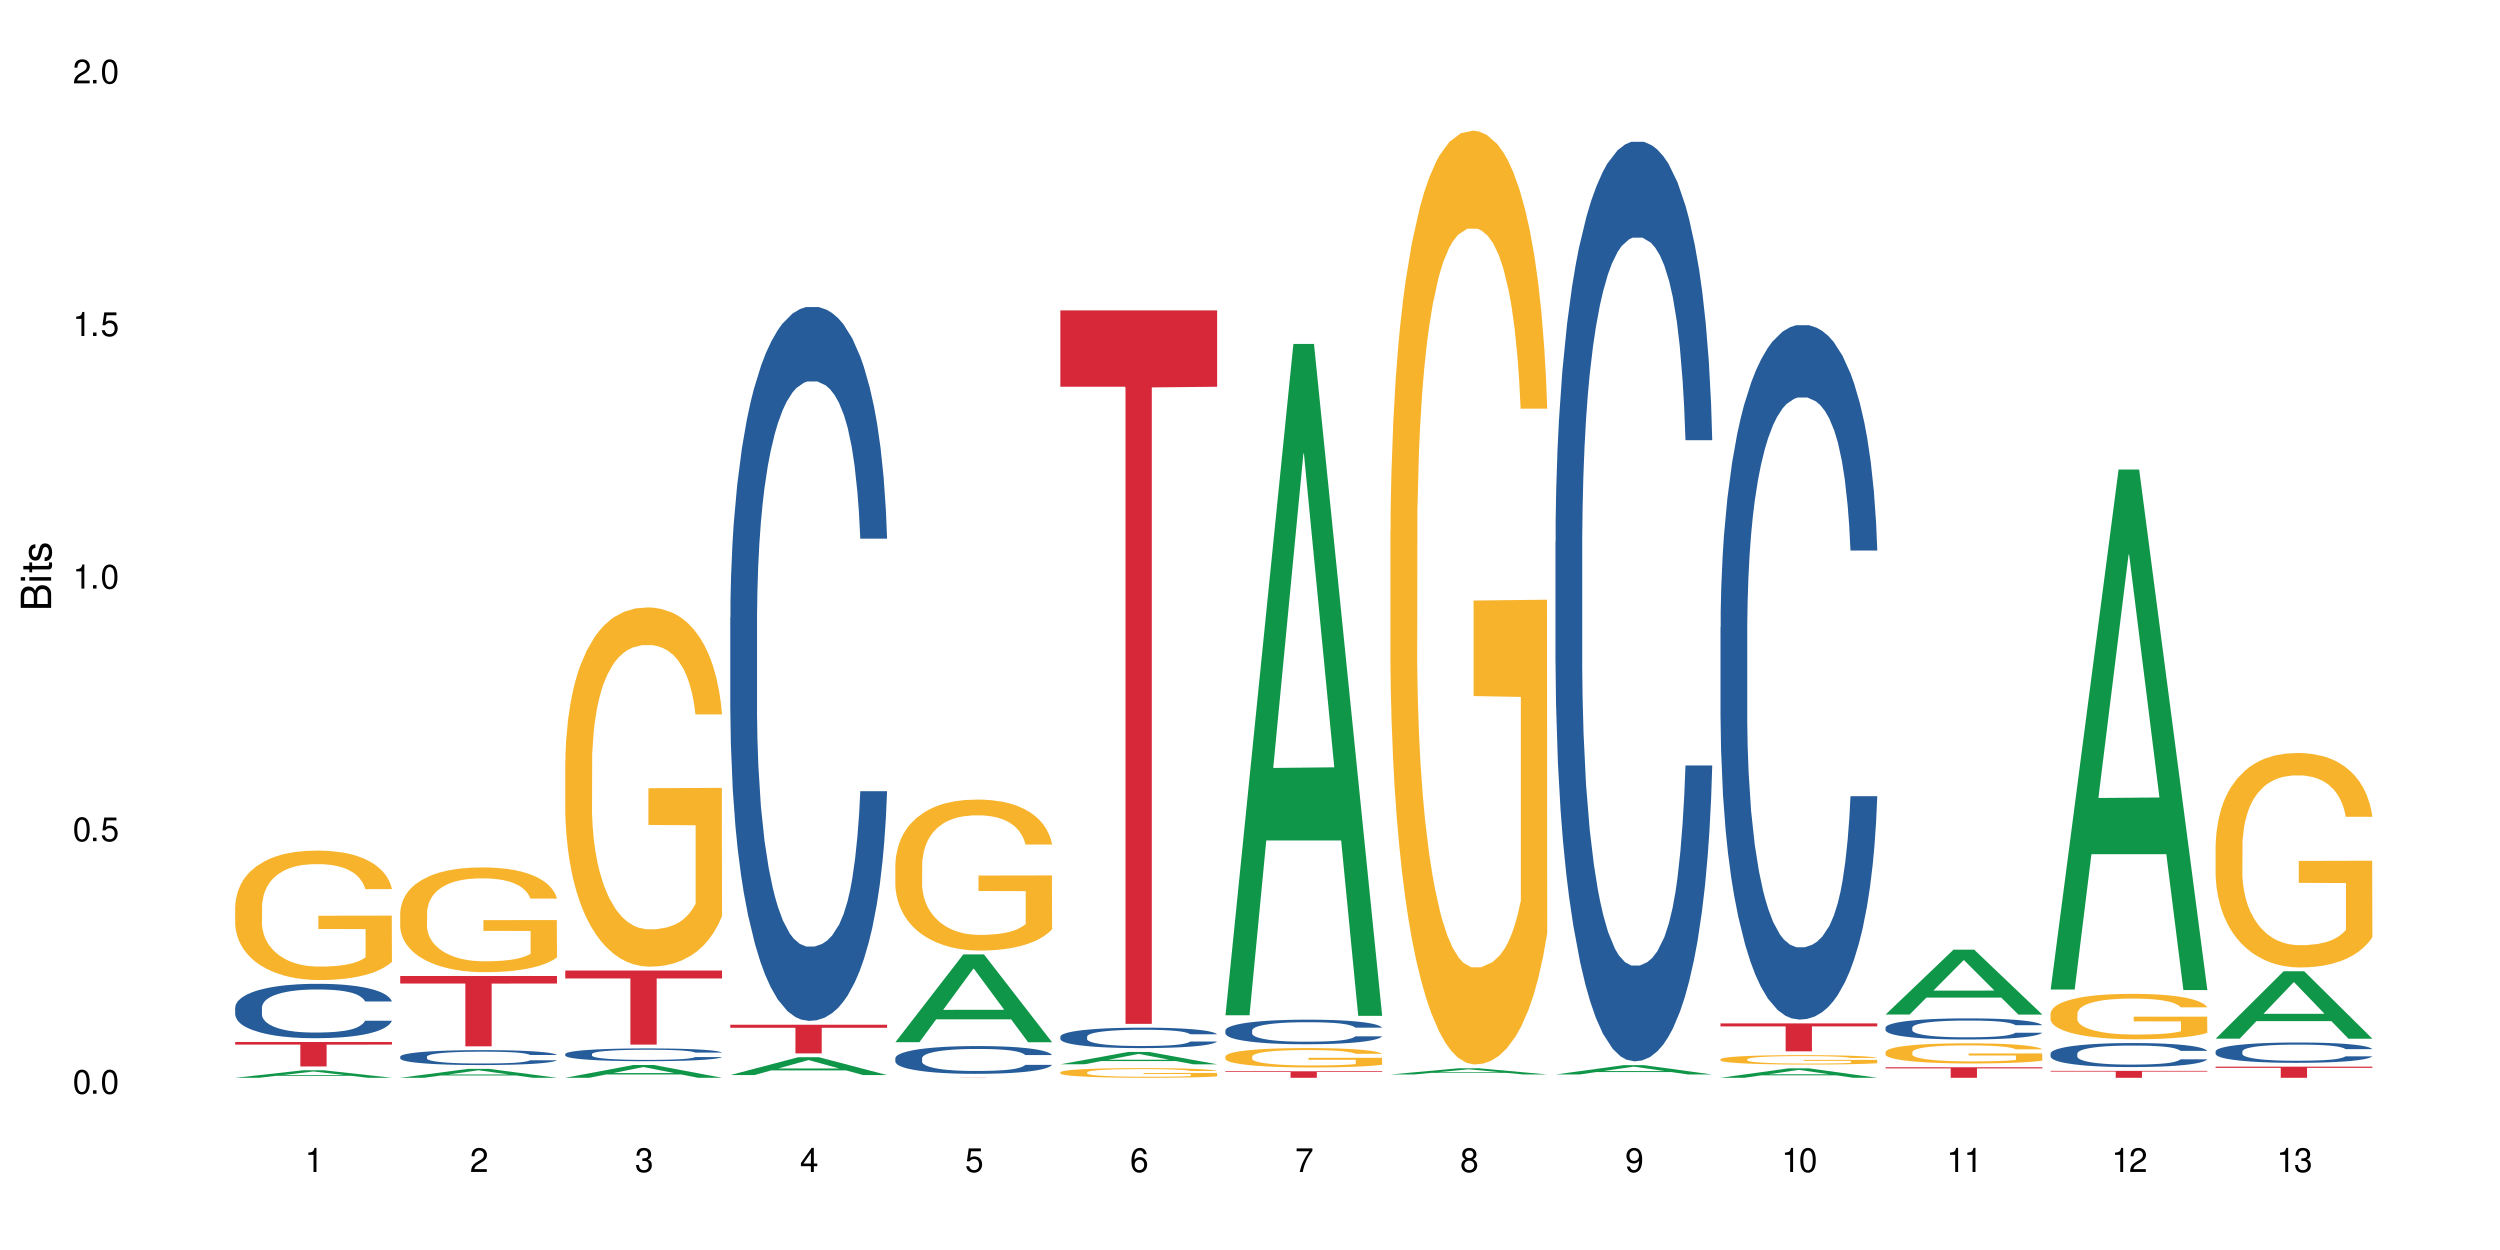 <?xml version="1.0" encoding="UTF-8"?>
<svg xmlns="http://www.w3.org/2000/svg" xmlns:xlink="http://www.w3.org/1999/xlink" width="720" height="360" viewBox="0 0 720 360">
<defs>
<g>
<g id="glyph-0-0">
</g>
<g id="glyph-0-1">
<path d="M 2.641 -6.938 C 2 -6.938 1.422 -6.656 1.078 -6.172 C 0.641 -5.562 0.406 -4.641 0.406 -3.359 C 0.406 -1.016 1.188 0.219 2.641 0.219 C 4.078 0.219 4.859 -1.016 4.859 -3.297 C 4.859 -4.641 4.656 -5.547 4.203 -6.172 C 3.844 -6.656 3.281 -6.938 2.641 -6.938 Z M 2.641 -6.188 C 3.547 -6.188 4 -5.25 4 -3.375 C 4 -1.406 3.562 -0.484 2.625 -0.484 C 1.734 -0.484 1.281 -1.438 1.281 -3.344 C 1.281 -5.25 1.734 -6.188 2.641 -6.188 Z M 2.641 -6.188 "/>
</g>
<g id="glyph-0-2">
<path d="M 1.828 -1 L 0.828 -1 L 0.828 0 L 1.828 0 Z M 1.828 -1 "/>
</g>
<g id="glyph-0-3">
<path d="M 4.562 -6.797 L 1.062 -6.797 L 0.547 -3.094 L 1.328 -3.094 C 1.719 -3.562 2.047 -3.734 2.578 -3.734 C 3.484 -3.734 4.062 -3.109 4.062 -2.094 C 4.062 -1.125 3.484 -0.531 2.578 -0.531 C 1.828 -0.531 1.375 -0.906 1.188 -1.672 L 0.328 -1.672 C 0.453 -1.109 0.547 -0.844 0.75 -0.594 C 1.125 -0.078 1.828 0.219 2.594 0.219 C 3.969 0.219 4.922 -0.781 4.922 -2.219 C 4.922 -3.562 4.031 -4.484 2.719 -4.484 C 2.25 -4.484 1.859 -4.359 1.469 -4.062 L 1.734 -5.969 L 4.562 -5.969 Z M 4.562 -6.797 "/>
</g>
<g id="glyph-0-4">
<path d="M 2.484 -4.938 L 2.484 0 L 3.328 0 L 3.328 -6.938 L 2.766 -6.938 C 2.469 -5.875 2.281 -5.734 0.984 -5.562 L 0.984 -4.938 Z M 2.484 -4.938 "/>
</g>
<g id="glyph-0-5">
<path d="M 4.859 -0.828 L 1.281 -0.828 C 1.359 -1.406 1.672 -1.781 2.5 -2.281 L 3.469 -2.828 C 4.406 -3.344 4.906 -4.062 4.906 -4.906 C 4.906 -5.484 4.672 -6.031 4.266 -6.406 C 3.859 -6.766 3.375 -6.938 2.719 -6.938 C 1.859 -6.938 1.219 -6.625 0.844 -6.031 C 0.609 -5.672 0.5 -5.234 0.484 -4.531 L 1.328 -4.531 C 1.359 -5.016 1.406 -5.281 1.531 -5.516 C 1.75 -5.938 2.188 -6.203 2.703 -6.203 C 3.469 -6.203 4.031 -5.641 4.031 -4.891 C 4.031 -4.344 3.719 -3.859 3.125 -3.516 L 2.234 -3 C 0.812 -2.172 0.406 -1.531 0.328 -0.016 L 4.859 -0.016 Z M 4.859 -0.828 "/>
</g>
<g id="glyph-0-6">
<path d="M 2.125 -3.188 L 2.578 -3.188 C 3.5 -3.188 3.984 -2.766 3.984 -1.922 C 3.984 -1.062 3.469 -0.531 2.594 -0.531 C 1.656 -0.531 1.203 -1 1.156 -2.016 L 0.312 -2.016 C 0.344 -1.453 0.438 -1.094 0.609 -0.781 C 0.953 -0.109 1.625 0.219 2.547 0.219 C 3.953 0.219 4.859 -0.625 4.859 -1.938 C 4.859 -2.828 4.516 -3.297 3.703 -3.594 C 4.344 -3.844 4.656 -4.328 4.656 -5.031 C 4.656 -6.219 3.875 -6.938 2.578 -6.938 C 1.203 -6.938 0.484 -6.172 0.453 -4.703 L 1.297 -4.703 C 1.312 -5.125 1.344 -5.359 1.453 -5.578 C 1.641 -5.969 2.062 -6.203 2.594 -6.203 C 3.344 -6.203 3.797 -5.75 3.797 -5 C 3.797 -4.516 3.609 -4.219 3.25 -4.047 C 3.016 -3.953 2.703 -3.922 2.125 -3.906 Z M 2.125 -3.188 "/>
</g>
<g id="glyph-0-7">
<path d="M 3.141 -1.672 L 3.141 0 L 3.984 0 L 3.984 -1.672 L 4.984 -1.672 L 4.984 -2.438 L 3.984 -2.438 L 3.984 -6.938 L 3.359 -6.938 L 0.266 -2.578 L 0.266 -1.672 Z M 3.141 -2.438 L 1 -2.438 L 3.141 -5.5 Z M 3.141 -2.438 "/>
</g>
<g id="glyph-0-8">
<path d="M 4.781 -5.125 C 4.609 -6.266 3.891 -6.938 2.844 -6.938 C 2.094 -6.938 1.422 -6.578 1.031 -5.953 C 0.594 -5.266 0.406 -4.422 0.406 -3.172 C 0.406 -2 0.578 -1.25 0.984 -0.641 C 1.359 -0.078 1.953 0.219 2.703 0.219 C 3.984 0.219 4.922 -0.75 4.922 -2.094 C 4.922 -3.375 4.062 -4.281 2.844 -4.281 C 2.172 -4.281 1.641 -4.031 1.281 -3.516 C 1.281 -5.234 1.828 -6.188 2.797 -6.188 C 3.391 -6.188 3.797 -5.797 3.938 -5.125 Z M 2.734 -3.531 C 3.547 -3.531 4.062 -2.953 4.062 -2.031 C 4.062 -1.156 3.484 -0.531 2.703 -0.531 C 1.922 -0.531 1.328 -1.188 1.328 -2.078 C 1.328 -2.938 1.906 -3.531 2.734 -3.531 Z M 2.734 -3.531 "/>
</g>
<g id="glyph-0-9">
<path d="M 4.984 -6.797 L 0.438 -6.797 L 0.438 -5.969 L 4.109 -5.969 C 2.5 -3.656 1.828 -2.234 1.328 0 L 2.219 0 C 2.594 -2.172 3.453 -4.047 4.984 -6.094 Z M 4.984 -6.797 "/>
</g>
<g id="glyph-0-10">
<path d="M 3.75 -3.656 C 4.469 -4.094 4.688 -4.438 4.688 -5.078 C 4.688 -6.172 3.844 -6.938 2.641 -6.938 C 1.438 -6.938 0.594 -6.172 0.594 -5.094 C 0.594 -4.438 0.812 -4.094 1.516 -3.656 C 0.734 -3.266 0.359 -2.703 0.359 -1.922 C 0.359 -0.656 1.281 0.219 2.641 0.219 C 3.984 0.219 4.922 -0.656 4.922 -1.922 C 4.922 -2.703 4.531 -3.266 3.75 -3.656 Z M 2.641 -6.188 C 3.359 -6.188 3.812 -5.75 3.812 -5.062 C 3.812 -4.406 3.344 -3.984 2.641 -3.984 C 1.922 -3.984 1.453 -4.406 1.453 -5.078 C 1.453 -5.75 1.922 -6.188 2.641 -6.188 Z M 2.641 -3.266 C 3.484 -3.266 4.062 -2.719 4.062 -1.906 C 4.062 -1.078 3.484 -0.531 2.625 -0.531 C 1.797 -0.531 1.219 -1.094 1.219 -1.906 C 1.219 -2.719 1.781 -3.266 2.641 -3.266 Z M 2.641 -3.266 "/>
</g>
<g id="glyph-0-11">
<path d="M 0.516 -1.578 C 0.672 -0.453 1.406 0.219 2.438 0.219 C 3.188 0.219 3.859 -0.141 4.266 -0.766 C 4.688 -1.453 4.891 -2.297 4.891 -3.547 C 4.891 -4.719 4.703 -5.453 4.312 -6.078 C 3.938 -6.641 3.344 -6.938 2.594 -6.938 C 1.297 -6.938 0.359 -5.969 0.359 -4.625 C 0.359 -3.344 1.234 -2.453 2.453 -2.453 C 3.094 -2.453 3.578 -2.672 4.016 -3.203 C 4 -1.484 3.469 -0.531 2.5 -0.531 C 1.906 -0.531 1.484 -0.906 1.359 -1.578 Z M 2.578 -6.203 C 3.375 -6.203 3.969 -5.531 3.969 -4.641 C 3.969 -3.797 3.391 -3.188 2.547 -3.188 C 1.734 -3.188 1.234 -3.766 1.234 -4.688 C 1.234 -5.562 1.797 -6.203 2.578 -6.203 Z M 2.578 -6.203 "/>
</g>
<g id="glyph-1-0">
</g>
<g id="glyph-1-1">
<path d="M 0 -0.953 L 0 -4.891 C 0 -5.719 -0.234 -6.344 -0.734 -6.797 C -1.188 -7.234 -1.812 -7.469 -2.5 -7.469 C -3.547 -7.469 -4.188 -7 -4.625 -5.875 C -4.984 -6.688 -5.625 -7.094 -6.531 -7.094 C -7.172 -7.094 -7.734 -6.859 -8.141 -6.391 C -8.562 -5.922 -8.75 -5.344 -8.75 -4.5 L -8.75 -0.953 Z M -4.984 -2.062 L -7.766 -2.062 L -7.766 -4.219 C -7.766 -4.844 -7.688 -5.203 -7.453 -5.5 C -7.219 -5.812 -6.859 -5.969 -6.375 -5.969 C -5.891 -5.969 -5.531 -5.812 -5.297 -5.5 C -5.062 -5.203 -4.984 -4.844 -4.984 -4.219 Z M -0.984 -2.062 L -4 -2.062 L -4 -4.781 C -4 -5.766 -3.438 -6.359 -2.484 -6.359 C -1.547 -6.359 -0.984 -5.766 -0.984 -4.781 Z M -0.984 -2.062 "/>
</g>
<g id="glyph-1-2">
<path d="M -6.281 -1.797 L -6.281 -0.797 L 0 -0.797 L 0 -1.797 Z M -8.75 -1.797 L -8.75 -0.797 L -7.484 -0.797 L -7.484 -1.797 Z M -8.75 -1.797 "/>
</g>
<g id="glyph-1-3">
<path d="M -6.281 -3.047 L -6.281 -2.016 L -8.016 -2.016 L -8.016 -1.016 L -6.281 -1.016 L -6.281 -0.172 L -5.469 -0.172 L -5.469 -1.016 L -0.719 -1.016 C -0.078 -1.016 0.281 -1.453 0.281 -2.234 C 0.281 -2.5 0.25 -2.719 0.188 -3.047 L -0.641 -3.047 C -0.609 -2.906 -0.594 -2.766 -0.594 -2.562 C -0.594 -2.141 -0.719 -2.016 -1.156 -2.016 L -5.469 -2.016 L -5.469 -3.047 Z M -6.281 -3.047 "/>
</g>
<g id="glyph-1-4">
<path d="M -4.531 -5.25 C -5.766 -5.25 -6.469 -4.422 -6.469 -2.969 C -6.469 -1.516 -5.719 -0.562 -4.547 -0.562 C -3.562 -0.562 -3.094 -1.062 -2.734 -2.562 L -2.516 -3.484 C -2.344 -4.188 -2.094 -4.469 -1.641 -4.469 C -1.047 -4.469 -0.641 -3.875 -0.641 -3 C -0.641 -2.453 -0.797 -2 -1.062 -1.75 C -1.25 -1.594 -1.422 -1.531 -1.875 -1.469 L -1.875 -0.406 C -0.422 -0.453 0.281 -1.266 0.281 -2.922 C 0.281 -4.5 -0.5 -5.516 -1.719 -5.516 C -2.656 -5.516 -3.172 -4.984 -3.469 -3.734 L -3.703 -2.766 C -3.891 -1.953 -4.156 -1.609 -4.594 -1.609 C -5.188 -1.609 -5.547 -2.125 -5.547 -2.938 C -5.547 -3.75 -5.203 -4.172 -4.531 -4.203 Z M -4.531 -5.25 "/>
</g>
</g>
</defs>
<rect x="-72" y="-36" width="864" height="432" fill="rgb(100%, 100%, 100%)" fill-opacity="1"/>
<path fill-rule="nonzero" fill="rgb(6.275%, 58.824%, 28.235%)" fill-opacity="1" d="M 67.73 310.398 L 67.777 310.398 L 87.316 308.238 L 93.25 308.238 L 112.883 310.402 L 105.984 310.402 L 101.066 309.836 L 79.5 309.836 L 74.676 310.398 L 67.73 310.398 L 81.574 309.602 L 99.086 309.602 L 90.355 308.594 L 90.258 308.59 L 90.164 308.598 L 81.527 309.602 L 81.574 309.602 Z M 67.73 310.398 "/>
<path fill-rule="nonzero" fill="rgb(14.51%, 36.078%, 60%)" fill-opacity="1" d="M 67.73 290.16 L 67.785 290.145 L 67.785 289.805 L 67.953 289.258 L 68.336 288.574 L 68.723 288.102 L 69.715 287.258 L 71.09 286.441 L 72.523 285.812 L 73.566 285.438 L 74.504 285.152 L 76.652 284.625 L 78.027 284.352 L 79.516 284.109 L 81.332 283.863 L 82.652 283.723 L 85.629 283.492 L 87.828 283.395 L 89.535 283.352 L 93.227 283.352 L 95.43 283.406 L 97.027 283.48 L 98.789 283.594 L 100.273 283.723 L 102.863 284.035 L 105.176 284.438 L 106.223 284.668 L 107.875 285.109 L 109.141 285.539 L 110.02 285.91 L 111.012 286.441 L 111.895 287.086 L 112.555 287.812 L 112.883 288.43 L 105.176 288.43 L 104.789 287.855 L 104.348 287.414 L 103.523 286.828 L 102.699 286.41 L 101.543 285.996 L 100.496 285.727 L 99.062 285.453 L 97.797 285.281 L 96.477 285.152 L 95.207 285.066 L 92.785 284.98 L 89.977 284.98 L 88.93 285.008 L 86.785 285.125 L 85.629 285.223 L 83.977 285.426 L 82.82 285.609 L 81.441 285.898 L 80.508 286.141 L 79.352 286.512 L 78.523 286.84 L 77.586 287.312 L 77.035 287.672 L 76.543 288.07 L 76.102 288.543 L 75.77 289.043 L 75.551 289.574 L 75.441 290.09 L 75.441 292.309 L 75.551 292.82 L 75.824 293.422 L 76.543 294.297 L 77.586 295.055 L 78.801 295.656 L 79.957 296.082 L 80.617 296.285 L 81.496 296.512 L 82.875 296.801 L 84.855 297.086 L 86.012 297.199 L 87.773 297.312 L 89.594 297.371 L 92.016 297.371 L 94.164 297.312 L 95.594 297.242 L 97.082 297.129 L 99.117 296.887 L 100.383 296.656 L 101.484 296.383 L 102.312 296.113 L 102.863 295.883 L 103.688 295.441 L 104.348 294.953 L 104.844 294.453 L 105.176 293.965 L 112.883 293.965 L 112.555 294.539 L 112.059 295.098 L 111.562 295.512 L 110.793 296.012 L 109.91 296.457 L 108.645 296.957 L 107.598 297.285 L 106.223 297.645 L 104.957 297.914 L 103.578 298.16 L 101.543 298.445 L 100.219 298.586 L 98.789 298.715 L 97.082 298.832 L 94.934 298.93 L 92.621 298.988 L 90.473 299.004 L 88.16 298.973 L 86.453 298.918 L 84.195 298.789 L 81.387 298.531 L 79.352 298.258 L 77.754 297.988 L 76.375 297.699 L 74.836 297.312 L 72.852 296.684 L 71.641 296.199 L 70.816 295.797 L 69.879 295.238 L 69.219 294.738 L 68.445 293.938 L 67.895 292.922 L 67.73 292.137 Z M 67.73 290.16 "/>
<path fill-rule="nonzero" fill="rgb(96.863%, 70.196%, 16.863%)" fill-opacity="1" d="M 67.73 260.938 L 67.785 260.906 L 67.785 260.223 L 68.008 258.691 L 68.559 256.582 L 69.273 254.844 L 70.043 253.48 L 70.539 252.766 L 71.367 251.746 L 72.082 250.996 L 73.898 249.465 L 76.211 248.035 L 77.477 247.422 L 78.91 246.84 L 80.945 246.195 L 81.883 245.957 L 84.746 245.41 L 87.996 245.07 L 91.574 244.969 L 93.227 245.004 L 95.484 245.141 L 98.566 245.512 L 100.328 245.855 L 101.707 246.195 L 103.137 246.637 L 104.898 247.316 L 106.551 248.137 L 107.875 248.953 L 109.195 249.973 L 110.297 251.062 L 111.234 252.254 L 112.059 253.688 L 112.555 254.879 L 112.883 256.07 L 105.23 256.07 L 104.789 254.879 L 104.293 253.957 L 103.469 252.836 L 102.641 252.016 L 101.816 251.371 L 100.273 250.484 L 98.953 249.941 L 97.301 249.465 L 95.703 249.156 L 93.887 248.953 L 92.785 248.883 L 89.867 248.883 L 87.223 249.121 L 85.684 249.395 L 84.582 249.668 L 83.039 250.18 L 82.102 250.586 L 81.551 250.859 L 79.902 251.914 L 78.801 252.867 L 78.195 253.516 L 77.422 254.535 L 76.871 255.457 L 76.266 256.82 L 75.938 257.84 L 75.496 260.156 L 75.441 266.285 L 75.605 267.578 L 75.938 268.977 L 76.375 270.199 L 77.035 271.496 L 77.699 272.48 L 78.855 273.809 L 79.844 274.695 L 80.617 275.273 L 82.102 276.195 L 82.707 276.5 L 84.141 277.113 L 85.629 277.59 L 87.445 278 L 88.82 278.203 L 91.023 278.371 L 93.832 278.371 L 97.137 278.168 L 99.227 277.895 L 100.66 277.625 L 101.598 277.387 L 102.754 277.012 L 103.578 276.672 L 104.348 276.297 L 105.285 275.715 L 105.285 267.578 L 91.684 267.543 L 91.684 263.73 L 112.828 263.695 L 112.883 277.012 L 111.727 277.93 L 110.297 278.816 L 108.918 279.496 L 107.488 280.074 L 105.449 280.723 L 103.797 281.129 L 101.266 281.609 L 98.953 281.914 L 96.531 282.117 L 94.383 282.219 L 91.852 282.254 L 89.594 282.188 L 87.168 281.98 L 85.242 281.711 L 83.48 281.371 L 81.719 280.926 L 79.516 280.211 L 78.082 279.633 L 76.598 278.918 L 75.109 278.066 L 73.789 277.148 L 72.906 276.434 L 72.027 275.613 L 71.09 274.594 L 70.207 273.434 L 69.547 272.379 L 68.941 271.188 L 68.5 270.062 L 68.062 268.531 L 67.84 267.305 L 67.73 266.25 Z M 67.73 260.938 "/>
<path fill-rule="nonzero" fill="rgb(83.922%, 15.686%, 22.353%)" fill-opacity="1" d="M 67.73 300.098 L 112.883 300.098 L 112.883 300.852 L 94.066 300.859 L 94.066 307.145 L 86.496 307.145 L 86.496 300.867 L 86.387 300.852 L 67.73 300.852 Z M 67.73 300.098 "/>
<path fill-rule="nonzero" fill="rgb(6.275%, 58.824%, 28.235%)" fill-opacity="1" d="M 115.262 310.398 L 115.309 310.395 L 134.848 307.828 L 140.781 307.828 L 160.414 310.402 L 153.516 310.402 L 148.598 309.73 L 127.031 309.73 L 122.207 310.398 L 115.262 310.398 L 129.105 309.453 L 146.617 309.449 L 137.887 308.25 L 137.789 308.246 L 137.691 308.254 L 129.059 309.449 L 129.105 309.453 Z M 115.262 310.398 "/>
<path fill-rule="nonzero" fill="rgb(14.51%, 36.078%, 60%)" fill-opacity="1" d="M 115.262 304.309 L 115.316 304.305 L 115.316 304.211 L 115.48 304.059 L 115.867 303.871 L 116.254 303.742 L 117.242 303.512 L 118.621 303.285 L 120.051 303.113 L 121.098 303.012 L 122.035 302.934 L 124.184 302.789 L 125.559 302.715 L 127.047 302.648 L 128.863 302.578 L 130.184 302.539 L 133.156 302.477 L 135.359 302.449 L 137.066 302.438 L 140.758 302.438 L 142.961 302.453 L 144.555 302.473 L 146.316 302.504 L 147.805 302.539 L 150.395 302.625 L 152.707 302.738 L 153.75 302.801 L 155.402 302.922 L 156.672 303.039 L 157.551 303.141 L 158.543 303.285 L 159.422 303.465 L 160.086 303.664 L 160.414 303.832 L 152.707 303.832 L 152.32 303.676 L 151.879 303.555 L 151.055 303.395 L 150.227 303.277 L 149.07 303.164 L 148.023 303.09 L 146.594 303.016 L 145.328 302.969 L 144.004 302.934 L 142.738 302.91 L 140.316 302.887 L 137.508 302.887 L 136.461 302.895 L 134.312 302.926 L 133.156 302.953 L 131.504 303.008 L 130.348 303.059 L 128.973 303.137 L 128.035 303.203 L 126.879 303.305 L 126.055 303.398 L 125.117 303.527 L 124.566 303.625 L 124.07 303.734 L 123.633 303.863 L 123.301 304 L 123.082 304.148 L 122.969 304.289 L 122.969 304.898 L 123.082 305.039 L 123.355 305.203 L 124.07 305.441 L 125.117 305.652 L 126.328 305.816 L 127.484 305.934 L 128.145 305.988 L 129.027 306.051 L 130.402 306.129 L 132.387 306.207 L 133.543 306.238 L 135.305 306.27 L 137.121 306.285 L 139.547 306.285 L 141.691 306.27 L 143.125 306.25 L 144.609 306.219 L 146.648 306.152 L 147.914 306.09 L 149.016 306.016 L 149.844 305.941 L 150.395 305.879 L 151.219 305.758 L 151.879 305.625 L 152.375 305.484 L 152.707 305.352 L 160.414 305.352 L 160.086 305.508 L 159.59 305.664 L 159.094 305.777 L 158.324 305.914 L 157.441 306.035 L 156.176 306.172 L 155.129 306.262 L 153.75 306.363 L 152.484 306.438 L 151.109 306.504 L 149.07 306.582 L 147.75 306.621 L 146.316 306.656 L 144.609 306.688 L 142.465 306.715 L 140.152 306.73 L 138.004 306.734 L 135.691 306.727 L 133.984 306.711 L 131.727 306.676 L 128.918 306.605 L 126.879 306.531 L 125.281 306.457 L 123.906 306.379 L 122.363 306.27 L 120.383 306.098 L 119.172 305.965 L 118.344 305.855 L 117.41 305.703 L 116.746 305.562 L 115.977 305.344 L 115.426 305.066 L 115.262 304.848 Z M 115.262 304.309 "/>
<path fill-rule="nonzero" fill="rgb(96.863%, 70.196%, 16.863%)" fill-opacity="1" d="M 115.262 262.742 L 115.316 262.715 L 115.316 262.16 L 115.535 260.922 L 116.086 259.215 L 116.805 257.809 L 117.574 256.707 L 118.07 256.125 L 118.895 255.301 L 119.609 254.695 L 121.43 253.453 L 123.742 252.297 L 125.008 251.801 L 126.438 251.332 L 128.477 250.809 L 129.414 250.617 L 132.277 250.176 L 135.523 249.898 L 139.105 249.816 L 140.758 249.844 L 143.016 249.953 L 146.098 250.258 L 147.859 250.531 L 149.238 250.809 L 150.668 251.168 L 152.43 251.719 L 154.082 252.379 L 155.402 253.039 L 156.727 253.867 L 157.828 254.75 L 158.762 255.715 L 159.59 256.871 L 160.086 257.836 L 160.414 258.801 L 152.762 258.801 L 152.32 257.836 L 151.824 257.09 L 151 256.184 L 150.172 255.52 L 149.348 254.996 L 147.805 254.281 L 146.484 253.84 L 144.832 253.453 L 143.234 253.207 L 141.418 253.039 L 140.316 252.984 L 137.398 252.984 L 134.754 253.18 L 133.211 253.398 L 132.109 253.617 L 130.57 254.031 L 129.633 254.363 L 129.082 254.582 L 127.43 255.438 L 126.328 256.211 L 125.723 256.734 L 124.953 257.559 L 124.402 258.305 L 123.797 259.406 L 123.465 260.234 L 123.023 262.105 L 122.969 267.066 L 123.137 268.113 L 123.465 269.246 L 123.906 270.238 L 124.566 271.285 L 125.227 272.082 L 126.383 273.156 L 127.375 273.875 L 128.145 274.344 L 129.633 275.086 L 130.238 275.336 L 131.672 275.832 L 133.156 276.215 L 134.973 276.547 L 136.352 276.711 L 138.555 276.852 L 141.363 276.852 L 144.668 276.684 L 146.758 276.465 L 148.191 276.246 L 149.125 276.051 L 150.281 275.75 L 151.109 275.473 L 151.879 275.168 L 152.816 274.699 L 152.816 268.113 L 139.215 268.086 L 139.215 265 L 160.359 264.973 L 160.414 275.75 L 159.258 276.492 L 157.828 277.207 L 156.449 277.762 L 155.02 278.227 L 152.98 278.754 L 151.328 279.082 L 148.797 279.469 L 146.484 279.715 L 144.059 279.883 L 141.914 279.965 L 139.379 279.992 L 137.121 279.938 L 134.699 279.773 L 132.773 279.551 L 131.012 279.277 L 129.246 278.918 L 127.047 278.34 L 125.613 277.871 L 124.125 277.293 L 122.641 276.602 L 121.316 275.859 L 120.438 275.281 L 119.555 274.617 L 118.621 273.793 L 117.738 272.855 L 117.078 272 L 116.473 271.035 L 116.031 270.125 L 115.59 268.887 L 115.371 267.895 L 115.262 267.039 Z M 115.262 262.742 "/>
<path fill-rule="nonzero" fill="rgb(83.922%, 15.686%, 22.353%)" fill-opacity="1" d="M 115.262 281.086 L 160.414 281.086 L 160.414 283.254 L 141.598 283.273 L 141.598 301.344 L 134.023 301.344 L 134.023 283.293 L 133.914 283.254 L 115.262 283.254 Z M 115.262 281.086 "/>
<path fill-rule="nonzero" fill="rgb(6.275%, 58.824%, 28.235%)" fill-opacity="1" d="M 162.793 310.398 L 162.84 310.395 L 182.379 306.723 L 188.312 306.723 L 207.945 310.402 L 201.047 310.402 L 196.125 309.441 L 174.562 309.441 L 169.738 310.398 L 162.793 310.398 L 176.637 309.043 L 194.148 309.039 L 185.418 307.324 L 185.32 307.32 L 185.223 307.328 L 176.59 309.039 L 176.637 309.043 Z M 162.793 310.398 "/>
<path fill-rule="nonzero" fill="rgb(14.51%, 36.078%, 60%)" fill-opacity="1" d="M 162.793 303.547 L 162.848 303.543 L 162.848 303.465 L 163.012 303.336 L 163.398 303.176 L 163.781 303.062 L 164.773 302.863 L 166.148 302.672 L 167.582 302.523 L 168.629 302.438 L 169.562 302.371 L 171.711 302.246 L 173.09 302.184 L 174.574 302.125 L 176.391 302.066 L 177.715 302.035 L 180.688 301.98 L 182.891 301.957 L 184.598 301.945 L 188.285 301.945 L 190.488 301.961 L 192.086 301.977 L 193.848 302.004 L 195.336 302.035 L 197.922 302.109 L 200.234 302.203 L 201.281 302.258 L 202.934 302.359 L 204.199 302.461 L 205.082 302.547 L 206.074 302.672 L 206.953 302.824 L 207.613 302.996 L 207.945 303.141 L 200.234 303.141 L 199.852 303.008 L 199.41 302.902 L 198.582 302.766 L 197.758 302.668 L 196.602 302.57 L 195.555 302.504 L 194.125 302.441 L 192.855 302.402 L 191.535 302.371 L 190.27 302.352 L 187.848 302.328 L 185.039 302.328 L 183.992 302.336 L 181.844 302.363 L 180.688 302.387 L 179.035 302.434 L 177.879 302.477 L 176.504 302.547 L 175.566 302.602 L 174.41 302.691 L 173.586 302.766 L 172.648 302.879 L 172.098 302.961 L 171.602 303.055 L 171.16 303.168 L 170.832 303.285 L 170.609 303.41 L 170.5 303.531 L 170.5 304.051 L 170.609 304.172 L 170.887 304.312 L 171.602 304.52 L 172.648 304.699 L 173.859 304.84 L 175.016 304.941 L 175.676 304.988 L 176.559 305.039 L 177.934 305.109 L 179.918 305.176 L 181.074 305.203 L 182.836 305.23 L 184.652 305.242 L 187.074 305.242 L 189.223 305.23 L 190.656 305.211 L 192.141 305.184 L 194.18 305.129 L 195.445 305.074 L 196.547 305.012 L 197.371 304.945 L 197.922 304.895 L 198.75 304.789 L 199.41 304.676 L 199.906 304.555 L 200.234 304.441 L 207.945 304.441 L 207.613 304.578 L 207.117 304.707 L 206.625 304.805 L 205.852 304.922 L 204.973 305.027 L 203.703 305.145 L 202.66 305.223 L 201.281 305.305 L 200.016 305.371 L 198.641 305.426 L 196.602 305.496 L 195.281 305.527 L 193.848 305.559 L 192.141 305.586 L 189.992 305.609 L 187.68 305.621 L 185.535 305.625 L 183.219 305.621 L 181.512 305.605 L 179.254 305.574 L 176.449 305.516 L 174.41 305.449 L 172.812 305.387 L 171.438 305.32 L 169.895 305.23 L 167.914 305.082 L 166.699 304.965 L 165.875 304.871 L 164.938 304.742 L 164.277 304.625 L 163.508 304.434 L 162.957 304.195 L 162.793 304.012 Z M 162.793 303.547 "/>
<path fill-rule="nonzero" fill="rgb(96.863%, 70.196%, 16.863%)" fill-opacity="1" d="M 162.793 219.254 L 162.848 219.16 L 162.848 217.27 L 163.066 213.016 L 163.617 207.156 L 164.332 202.34 L 165.105 198.559 L 165.602 196.574 L 166.426 193.738 L 167.141 191.66 L 168.957 187.406 L 171.27 183.438 L 172.539 181.738 L 173.969 180.133 L 176.008 178.336 L 176.941 177.676 L 179.805 176.164 L 183.055 175.219 L 186.633 174.934 L 188.285 175.027 L 190.543 175.406 L 193.629 176.445 L 195.391 177.391 L 196.766 178.336 L 198.199 179.562 L 199.961 181.453 L 201.613 183.723 L 202.934 185.988 L 204.254 188.824 L 205.355 191.848 L 206.293 195.156 L 207.117 199.125 L 207.613 202.434 L 207.945 205.738 L 200.289 205.738 L 199.852 202.434 L 199.355 199.883 L 198.527 196.762 L 197.703 194.496 L 196.875 192.699 L 195.336 190.242 L 194.012 188.73 L 192.363 187.406 L 190.766 186.559 L 188.949 185.988 L 187.848 185.801 L 184.926 185.801 L 182.285 186.461 L 180.742 187.219 L 179.641 187.973 L 178.098 189.391 L 177.164 190.527 L 176.613 191.281 L 174.961 194.211 L 173.859 196.855 L 173.254 198.652 L 172.484 201.488 L 171.934 204.039 L 171.328 207.82 L 170.996 210.652 L 170.555 217.078 L 170.5 234.09 L 170.664 237.68 L 170.996 241.555 L 171.438 244.957 L 172.098 248.547 L 172.758 251.289 L 173.914 254.973 L 174.906 257.43 L 175.676 259.035 L 177.164 261.59 L 177.77 262.438 L 179.199 264.141 L 180.688 265.461 L 182.504 266.598 L 183.883 267.164 L 186.082 267.637 L 188.891 267.637 L 192.195 267.07 L 194.289 266.312 L 195.719 265.559 L 196.656 264.895 L 197.812 263.855 L 198.641 262.91 L 199.41 261.871 L 200.348 260.266 L 200.348 237.68 L 186.746 237.586 L 186.746 227.004 L 207.891 226.906 L 207.945 263.855 L 206.789 266.406 L 205.355 268.863 L 203.98 270.754 L 202.547 272.359 L 200.512 274.156 L 198.859 275.289 L 196.324 276.613 L 194.012 277.465 L 191.59 278.031 L 189.441 278.312 L 186.91 278.41 L 184.652 278.219 L 182.23 277.652 L 180.301 276.898 L 178.539 275.953 L 176.777 274.723 L 174.574 272.738 L 173.145 271.133 L 171.656 269.148 L 170.172 266.785 L 168.848 264.234 L 167.969 262.25 L 167.086 259.98 L 166.148 257.148 L 165.27 253.934 L 164.609 251.004 L 164.004 247.695 L 163.562 244.578 L 163.121 240.328 L 162.902 236.926 L 162.793 233.996 Z M 162.793 219.254 "/>
<path fill-rule="nonzero" fill="rgb(83.922%, 15.686%, 22.353%)" fill-opacity="1" d="M 162.793 279.504 L 207.945 279.504 L 207.945 281.789 L 189.125 281.809 L 189.125 300.852 L 181.555 300.852 L 181.555 281.828 L 181.445 281.789 L 162.793 281.789 Z M 162.793 279.504 "/>
<path fill-rule="nonzero" fill="rgb(6.275%, 58.824%, 28.235%)" fill-opacity="1" d="M 210.32 309.617 L 210.371 309.609 L 229.906 304.477 L 235.84 304.477 L 255.477 309.621 L 248.578 309.621 L 243.656 308.277 L 222.094 308.277 L 217.27 309.617 L 210.32 309.617 L 224.168 307.723 L 241.68 307.719 L 232.945 305.316 L 232.852 305.312 L 232.754 305.328 L 224.117 307.719 L 224.168 307.723 Z M 210.32 309.617 "/>
<path fill-rule="nonzero" fill="rgb(14.51%, 36.078%, 60%)" fill-opacity="1" d="M 210.32 177.887 L 210.375 177.695 L 210.375 173.188 L 210.543 166.047 L 210.926 157.023 L 211.312 150.824 L 212.305 139.734 L 213.68 129.023 L 215.113 120.758 L 216.16 115.871 L 217.094 112.113 L 219.242 105.156 L 220.617 101.586 L 222.105 98.395 L 223.922 95.199 L 225.246 93.32 L 228.219 90.312 L 230.422 88.996 L 232.129 88.434 L 235.816 88.434 L 238.02 89.184 L 239.617 90.125 L 241.379 91.629 L 242.863 93.32 L 245.453 97.453 L 247.766 102.715 L 248.812 105.723 L 250.465 111.547 L 251.73 117.184 L 252.613 122.07 L 253.602 129.023 L 254.484 137.48 L 255.145 147.066 L 255.477 155.145 L 247.766 155.145 L 247.379 147.629 L 246.941 141.805 L 246.113 134.098 L 245.289 128.648 L 244.133 123.199 L 243.086 119.629 L 241.652 116.059 L 240.387 113.801 L 239.066 112.113 L 237.801 110.984 L 235.375 109.855 L 232.566 109.855 L 231.523 110.23 L 229.375 111.734 L 228.219 113.051 L 226.566 115.684 L 225.41 118.125 L 224.031 121.883 L 223.098 125.078 L 221.941 129.965 L 221.113 134.285 L 220.18 140.488 L 219.629 145.188 L 219.133 150.449 L 218.691 156.648 L 218.359 163.227 L 218.141 170.18 L 218.031 176.945 L 218.031 206.074 L 218.141 212.84 L 218.418 220.73 L 219.133 232.195 L 220.18 242.156 L 221.391 250.047 L 222.547 255.684 L 223.207 258.316 L 224.086 261.324 L 225.465 265.082 L 227.445 268.84 L 228.602 270.344 L 230.367 271.848 L 232.184 272.598 L 234.605 272.598 L 236.754 271.848 L 238.184 270.906 L 239.672 269.402 L 241.707 266.211 L 242.977 263.203 L 244.078 259.633 L 244.902 256.062 L 245.453 253.055 L 246.277 247.23 L 246.941 240.84 L 247.438 234.262 L 247.766 227.871 L 255.477 227.871 L 255.145 235.391 L 254.648 242.719 L 254.152 248.168 L 253.383 254.746 L 252.5 260.57 L 251.234 267.148 L 250.188 271.473 L 248.812 276.168 L 247.547 279.738 L 246.168 282.934 L 244.133 286.691 L 242.809 288.57 L 241.379 290.262 L 239.672 291.766 L 237.523 293.082 L 235.211 293.836 L 233.062 294.023 L 230.75 293.645 L 229.043 292.895 L 226.785 291.203 L 223.977 287.82 L 221.941 284.25 L 220.344 280.68 L 218.965 276.922 L 217.426 271.848 L 215.441 263.578 L 214.23 257.188 L 213.406 251.926 L 212.469 244.598 L 211.809 238.02 L 211.039 227.496 L 210.488 214.152 L 210.32 203.82 Z M 210.32 177.887 "/>
<path fill-rule="nonzero" fill="rgb(83.922%, 15.686%, 22.353%)" fill-opacity="1" d="M 210.32 295.117 L 255.477 295.117 L 255.477 296.004 L 236.656 296.012 L 236.656 303.383 L 229.086 303.383 L 229.086 296.02 L 228.977 296.004 L 210.32 296.004 Z M 210.32 295.117 "/>
<path fill-rule="nonzero" fill="rgb(6.275%, 58.824%, 28.235%)" fill-opacity="1" d="M 257.852 300.152 L 257.898 300.129 L 277.438 274.859 L 283.371 274.859 L 303.004 300.176 L 296.105 300.176 L 291.188 293.566 L 269.621 293.566 L 264.797 300.152 L 257.852 300.152 L 271.695 290.836 L 289.207 290.812 L 280.477 278.996 L 280.379 278.973 L 280.285 279.043 L 271.648 290.812 L 271.695 290.836 Z M 257.852 300.152 "/>
<path fill-rule="nonzero" fill="rgb(14.51%, 36.078%, 60%)" fill-opacity="1" d="M 257.852 304.75 L 257.906 304.742 L 257.906 304.566 L 258.07 304.289 L 258.457 303.938 L 258.844 303.699 L 259.832 303.266 L 261.211 302.852 L 262.641 302.527 L 263.688 302.34 L 264.625 302.191 L 266.773 301.922 L 268.148 301.785 L 269.637 301.66 L 271.453 301.535 L 272.773 301.461 L 275.746 301.344 L 277.949 301.293 L 279.656 301.273 L 283.348 301.273 L 285.551 301.301 L 287.145 301.34 L 288.91 301.395 L 290.395 301.461 L 292.984 301.621 L 295.297 301.828 L 296.344 301.945 L 297.996 302.172 L 299.262 302.391 L 300.141 302.578 L 301.133 302.852 L 302.016 303.18 L 302.676 303.551 L 303.004 303.867 L 295.297 303.867 L 294.91 303.574 L 294.469 303.348 L 293.645 303.047 L 292.816 302.836 L 291.66 302.625 L 290.617 302.484 L 289.184 302.348 L 287.918 302.258 L 286.598 302.191 L 285.328 302.148 L 282.906 302.105 L 280.098 302.105 L 279.051 302.121 L 276.902 302.18 L 275.746 302.23 L 274.098 302.332 L 272.941 302.426 L 271.562 302.574 L 270.625 302.695 L 269.469 302.887 L 268.645 303.055 L 267.707 303.297 L 267.156 303.48 L 266.66 303.684 L 266.223 303.926 L 265.891 304.18 L 265.672 304.449 L 265.562 304.715 L 265.562 305.848 L 265.672 306.109 L 265.945 306.414 L 266.66 306.859 L 267.707 307.25 L 268.918 307.555 L 270.074 307.773 L 270.738 307.875 L 271.617 307.992 L 272.996 308.141 L 274.977 308.285 L 276.133 308.344 L 277.895 308.402 L 279.711 308.434 L 282.137 308.434 L 284.281 308.402 L 285.715 308.367 L 287.203 308.309 L 289.238 308.184 L 290.504 308.066 L 291.605 307.93 L 292.434 307.789 L 292.984 307.672 L 293.809 307.445 L 294.469 307.199 L 294.965 306.941 L 295.297 306.691 L 303.004 306.691 L 302.676 306.984 L 302.18 307.27 L 301.684 307.48 L 300.914 307.738 L 300.031 307.965 L 298.766 308.219 L 297.719 308.387 L 296.344 308.57 L 295.074 308.711 L 293.699 308.832 L 291.66 308.98 L 290.34 309.055 L 288.91 309.117 L 287.203 309.176 L 285.055 309.227 L 282.742 309.258 L 280.594 309.266 L 278.281 309.25 L 276.574 309.223 L 274.316 309.156 L 271.508 309.023 L 269.469 308.887 L 267.875 308.746 L 266.496 308.602 L 264.953 308.402 L 262.973 308.082 L 261.762 307.832 L 260.934 307.629 L 260 307.344 L 259.34 307.086 L 258.566 306.68 L 258.016 306.16 L 257.852 305.758 Z M 257.852 304.75 "/>
<path fill-rule="nonzero" fill="rgb(96.863%, 70.196%, 16.863%)" fill-opacity="1" d="M 257.852 248.898 L 257.906 248.859 L 257.906 248.066 L 258.125 246.277 L 258.676 243.816 L 259.395 241.789 L 260.164 240.203 L 260.66 239.367 L 261.484 238.176 L 262.203 237.301 L 264.02 235.516 L 266.332 233.848 L 267.598 233.133 L 269.031 232.457 L 271.066 231.703 L 272.004 231.422 L 274.867 230.789 L 278.117 230.391 L 281.695 230.273 L 283.348 230.312 L 285.605 230.469 L 288.688 230.906 L 290.449 231.305 L 291.828 231.703 L 293.258 232.219 L 295.02 233.012 L 296.672 233.965 L 297.996 234.918 L 299.316 236.109 L 300.418 237.383 L 301.352 238.773 L 302.18 240.441 L 302.676 241.832 L 303.004 243.219 L 295.352 243.219 L 294.91 241.832 L 294.414 240.758 L 293.59 239.445 L 292.762 238.492 L 291.938 237.738 L 290.395 236.707 L 289.074 236.07 L 287.422 235.516 L 285.824 235.156 L 284.008 234.918 L 282.906 234.84 L 279.988 234.84 L 277.344 235.117 L 275.805 235.434 L 274.703 235.754 L 273.16 236.348 L 272.223 236.824 L 271.672 237.145 L 270.02 238.375 L 268.918 239.488 L 268.312 240.242 L 267.543 241.434 L 266.992 242.504 L 266.387 244.094 L 266.055 245.285 L 265.617 247.988 L 265.562 255.137 L 265.727 256.645 L 266.055 258.273 L 266.496 259.703 L 267.156 261.215 L 267.82 262.363 L 268.977 263.914 L 269.965 264.945 L 270.738 265.621 L 272.223 266.695 L 272.828 267.051 L 274.262 267.766 L 275.746 268.324 L 277.566 268.801 L 278.941 269.039 L 281.145 269.238 L 283.953 269.238 L 287.258 269 L 289.348 268.68 L 290.781 268.363 L 291.719 268.086 L 292.875 267.648 L 293.699 267.25 L 294.469 266.812 L 295.406 266.137 L 295.406 256.645 L 281.805 256.605 L 281.805 252.156 L 302.949 252.117 L 303.004 267.648 L 301.848 268.719 L 300.418 269.754 L 299.039 270.547 L 297.609 271.223 L 295.57 271.977 L 293.918 272.453 L 291.387 273.012 L 289.074 273.367 L 286.652 273.605 L 284.504 273.727 L 281.969 273.766 L 279.711 273.684 L 277.289 273.445 L 275.363 273.129 L 273.602 272.73 L 271.84 272.215 L 269.637 271.383 L 268.203 270.707 L 266.719 269.871 L 265.23 268.879 L 263.91 267.809 L 263.027 266.973 L 262.148 266.02 L 261.211 264.828 L 260.328 263.477 L 259.668 262.246 L 259.062 260.855 L 258.621 259.547 L 258.184 257.758 L 257.961 256.328 L 257.852 255.098 Z M 257.852 248.898 "/>
<path fill-rule="nonzero" fill="rgb(83.922%, 15.686%, 22.353%)" fill-opacity="1" d="M 257.852 310.359 L 303.004 310.359 L 303.004 310.363 L 284.188 310.363 L 284.188 310.402 L 276.617 310.402 L 276.617 310.363 L 257.852 310.363 Z M 257.852 310.359 "/>
<path fill-rule="nonzero" fill="rgb(6.275%, 58.824%, 28.235%)" fill-opacity="1" d="M 305.383 306.516 L 305.43 306.512 L 324.969 302.953 L 330.902 302.953 L 350.535 306.52 L 343.637 306.52 L 338.715 305.586 L 317.152 305.586 L 312.328 306.516 L 305.383 306.516 L 319.227 305.203 L 336.738 305.199 L 328.008 303.535 L 327.91 303.531 L 327.812 303.543 L 319.18 305.199 L 319.227 305.203 Z M 305.383 306.516 "/>
<path fill-rule="nonzero" fill="rgb(14.51%, 36.078%, 60%)" fill-opacity="1" d="M 305.383 298.527 L 305.438 298.523 L 305.438 298.395 L 305.602 298.188 L 305.988 297.93 L 306.371 297.754 L 307.363 297.434 L 308.742 297.129 L 310.172 296.891 L 311.219 296.75 L 312.156 296.645 L 314.301 296.445 L 315.68 296.34 L 317.164 296.25 L 318.984 296.156 L 320.305 296.105 L 323.277 296.02 L 325.48 295.98 L 327.188 295.965 L 330.879 295.965 L 333.078 295.984 L 334.676 296.012 L 336.438 296.055 L 337.926 296.105 L 340.512 296.223 L 342.828 296.375 L 343.871 296.461 L 345.523 296.625 L 346.789 296.789 L 347.672 296.93 L 348.664 297.129 L 349.543 297.371 L 350.203 297.645 L 350.535 297.875 L 342.828 297.875 L 342.441 297.66 L 342 297.496 L 341.176 297.273 L 340.348 297.117 L 339.191 296.961 L 338.145 296.859 L 336.715 296.758 L 335.449 296.691 L 334.125 296.645 L 332.859 296.609 L 330.438 296.578 L 327.629 296.578 L 326.582 296.59 L 324.434 296.633 L 323.277 296.672 L 321.625 296.746 L 320.469 296.816 L 319.094 296.922 L 318.156 297.016 L 317 297.156 L 316.176 297.277 L 315.238 297.457 L 314.688 297.59 L 314.191 297.742 L 313.75 297.918 L 313.422 298.109 L 313.199 298.309 L 313.09 298.5 L 313.09 299.336 L 313.199 299.531 L 313.477 299.758 L 314.191 300.086 L 315.238 300.371 L 316.449 300.598 L 317.605 300.758 L 318.266 300.836 L 319.148 300.922 L 320.523 301.027 L 322.508 301.137 L 323.664 301.18 L 325.426 301.223 L 327.242 301.242 L 329.664 301.242 L 331.812 301.223 L 333.246 301.195 L 334.73 301.152 L 336.77 301.062 L 338.035 300.977 L 339.137 300.871 L 339.961 300.77 L 340.512 300.684 L 341.34 300.516 L 342 300.332 L 342.496 300.145 L 342.828 299.961 L 350.535 299.961 L 350.203 300.176 L 349.711 300.387 L 349.215 300.543 L 348.441 300.73 L 347.562 300.898 L 346.297 301.086 L 345.25 301.211 L 343.871 301.348 L 342.605 301.449 L 341.23 301.539 L 339.191 301.648 L 337.871 301.703 L 336.438 301.75 L 334.73 301.793 L 332.586 301.832 L 330.27 301.852 L 328.125 301.859 L 325.812 301.848 L 324.105 301.824 L 321.848 301.777 L 319.039 301.68 L 317 301.578 L 315.402 301.477 L 314.027 301.367 L 312.484 301.223 L 310.504 300.984 L 309.293 300.801 L 308.465 300.652 L 307.531 300.441 L 306.867 300.254 L 306.098 299.949 L 305.547 299.57 L 305.383 299.273 Z M 305.383 298.527 "/>
<path fill-rule="nonzero" fill="rgb(96.863%, 70.196%, 16.863%)" fill-opacity="1" d="M 305.383 308.809 L 305.438 308.805 L 305.438 308.754 L 305.656 308.641 L 306.207 308.48 L 306.922 308.352 L 307.695 308.25 L 308.191 308.195 L 309.016 308.121 L 309.73 308.062 L 311.551 307.949 L 313.863 307.844 L 315.129 307.797 L 316.559 307.754 L 318.598 307.703 L 319.535 307.688 L 322.398 307.645 L 325.645 307.621 L 329.227 307.613 L 330.879 307.617 L 333.137 307.625 L 336.219 307.652 L 337.98 307.68 L 339.355 307.703 L 340.789 307.738 L 342.551 307.789 L 344.203 307.852 L 345.523 307.91 L 346.848 307.988 L 347.949 308.07 L 348.883 308.156 L 349.711 308.266 L 350.203 308.355 L 350.535 308.441 L 342.883 308.441 L 342.441 308.355 L 341.945 308.285 L 341.121 308.203 L 340.293 308.141 L 339.469 308.094 L 337.926 308.027 L 336.605 307.984 L 334.953 307.949 L 333.355 307.926 L 331.539 307.91 L 330.438 307.906 L 327.52 307.906 L 324.875 307.926 L 323.332 307.945 L 322.23 307.965 L 320.691 308.004 L 319.754 308.035 L 319.203 308.055 L 317.551 308.133 L 316.449 308.203 L 315.844 308.254 L 315.074 308.328 L 314.523 308.398 L 313.918 308.5 L 313.586 308.574 L 313.145 308.75 L 313.09 309.207 L 313.258 309.305 L 313.586 309.406 L 314.027 309.5 L 314.688 309.598 L 315.348 309.672 L 316.504 309.77 L 317.496 309.836 L 318.266 309.879 L 319.754 309.949 L 320.359 309.969 L 321.793 310.016 L 323.277 310.051 L 325.094 310.082 L 326.473 310.098 L 328.676 310.109 L 331.484 310.109 L 334.785 310.094 L 336.879 310.074 L 338.312 310.055 L 339.246 310.035 L 340.402 310.008 L 341.23 309.984 L 342 309.957 L 342.938 309.91 L 342.938 309.305 L 329.336 309.301 L 329.336 309.016 L 350.48 309.012 L 350.535 310.008 L 349.379 310.078 L 347.949 310.145 L 346.57 310.195 L 345.141 310.238 L 343.102 310.285 L 341.449 310.316 L 338.918 310.352 L 336.605 310.375 L 334.18 310.391 L 332.035 310.398 L 329.5 310.402 L 327.242 310.395 L 324.82 310.379 L 322.895 310.359 L 321.129 310.336 L 319.367 310.301 L 317.164 310.25 L 315.734 310.203 L 314.246 310.152 L 312.762 310.086 L 311.438 310.02 L 310.559 309.965 L 309.676 309.906 L 308.742 309.828 L 307.859 309.742 L 307.199 309.664 L 306.594 309.574 L 306.152 309.488 L 305.711 309.375 L 305.492 309.285 L 305.383 309.203 Z M 305.383 308.809 "/>
<path fill-rule="nonzero" fill="rgb(83.922%, 15.686%, 22.353%)" fill-opacity="1" d="M 305.383 89.387 L 350.535 89.387 L 350.535 111.383 L 331.719 111.574 L 331.719 294.867 L 324.145 294.867 L 324.145 111.77 L 324.035 111.383 L 305.383 111.383 Z M 305.383 89.387 "/>
<path fill-rule="nonzero" fill="rgb(6.275%, 58.824%, 28.235%)" fill-opacity="1" d="M 352.91 292.391 L 352.961 292.211 L 372.496 99.059 L 378.43 99.059 L 398.066 292.574 L 391.168 292.574 L 386.246 242.059 L 364.684 242.059 L 359.859 292.391 L 352.91 292.391 L 366.758 221.164 L 384.27 220.984 L 375.535 130.676 L 375.441 130.492 L 375.344 131.039 L 366.707 220.984 L 366.758 221.164 Z M 352.91 292.391 "/>
<path fill-rule="nonzero" fill="rgb(14.51%, 36.078%, 60%)" fill-opacity="1" d="M 352.91 296.746 L 352.969 296.742 L 352.969 296.586 L 353.133 296.34 L 353.52 296.031 L 353.902 295.816 L 354.895 295.434 L 356.27 295.066 L 357.703 294.781 L 358.75 294.613 L 359.684 294.484 L 361.832 294.246 L 363.211 294.121 L 364.695 294.012 L 366.512 293.902 L 367.836 293.836 L 370.809 293.734 L 373.012 293.688 L 374.719 293.668 L 378.406 293.668 L 380.609 293.695 L 382.207 293.727 L 383.969 293.781 L 385.457 293.836 L 388.043 293.98 L 390.355 294.16 L 391.402 294.266 L 393.055 294.465 L 394.32 294.66 L 395.203 294.828 L 396.195 295.066 L 397.074 295.355 L 397.734 295.688 L 398.066 295.965 L 390.355 295.965 L 389.973 295.707 L 389.531 295.508 L 388.703 295.242 L 387.879 295.055 L 386.723 294.867 L 385.676 294.742 L 384.246 294.621 L 382.977 294.543 L 381.656 294.484 L 380.391 294.445 L 377.965 294.406 L 375.16 294.406 L 374.113 294.418 L 371.965 294.473 L 370.809 294.516 L 369.156 294.605 L 368 294.691 L 366.625 294.82 L 365.688 294.93 L 364.531 295.098 L 363.703 295.246 L 362.77 295.461 L 362.219 295.621 L 361.723 295.805 L 361.281 296.016 L 360.953 296.242 L 360.73 296.484 L 360.621 296.715 L 360.621 297.719 L 360.73 297.949 L 361.008 298.223 L 361.723 298.617 L 362.77 298.961 L 363.98 299.23 L 365.137 299.426 L 365.797 299.516 L 366.68 299.621 L 368.055 299.75 L 370.039 299.879 L 371.195 299.93 L 372.957 299.98 L 374.773 300.008 L 377.195 300.008 L 379.344 299.98 L 380.773 299.949 L 382.262 299.898 L 384.301 299.789 L 385.566 299.684 L 386.668 299.562 L 387.492 299.438 L 388.043 299.336 L 388.871 299.133 L 389.531 298.914 L 390.027 298.688 L 390.355 298.469 L 398.066 298.469 L 397.734 298.727 L 397.238 298.98 L 396.742 299.168 L 395.973 299.395 L 395.094 299.594 L 393.824 299.82 L 392.781 299.969 L 391.402 300.129 L 390.137 300.254 L 388.758 300.363 L 386.723 300.492 L 385.402 300.559 L 383.969 300.617 L 382.262 300.668 L 380.113 300.711 L 377.801 300.738 L 375.652 300.746 L 373.34 300.73 L 371.633 300.707 L 369.375 300.648 L 366.566 300.531 L 364.531 300.41 L 362.934 300.285 L 361.559 300.156 L 360.016 299.98 L 358.031 299.695 L 356.82 299.477 L 355.996 299.297 L 355.059 299.043 L 354.398 298.816 L 353.629 298.457 L 353.078 297.996 L 352.91 297.641 Z M 352.91 296.746 "/>
<path fill-rule="nonzero" fill="rgb(96.863%, 70.196%, 16.863%)" fill-opacity="1" d="M 352.91 304.234 L 352.969 304.23 L 352.969 304.129 L 353.188 303.898 L 353.738 303.582 L 354.453 303.32 L 355.227 303.117 L 355.719 303.008 L 356.547 302.855 L 357.262 302.742 L 359.078 302.516 L 361.391 302.301 L 362.66 302.207 L 364.09 302.121 L 366.129 302.023 L 367.062 301.988 L 369.926 301.906 L 373.176 301.855 L 376.754 301.84 L 378.406 301.844 L 380.664 301.867 L 383.75 301.922 L 385.512 301.973 L 386.887 302.023 L 388.32 302.09 L 390.082 302.191 L 391.734 302.316 L 393.055 302.438 L 394.375 302.59 L 395.477 302.754 L 396.414 302.934 L 397.238 303.148 L 397.734 303.324 L 398.066 303.504 L 390.41 303.504 L 389.973 303.324 L 389.477 303.188 L 388.648 303.02 L 387.824 302.898 L 386.996 302.801 L 385.457 302.668 L 384.133 302.586 L 382.48 302.516 L 380.887 302.469 L 379.066 302.438 L 377.965 302.426 L 375.047 302.426 L 372.406 302.461 L 370.863 302.504 L 369.762 302.543 L 368.219 302.621 L 367.285 302.684 L 366.734 302.723 L 365.082 302.883 L 363.98 303.023 L 363.375 303.121 L 362.602 303.273 L 362.055 303.414 L 361.445 303.617 L 361.117 303.77 L 360.676 304.117 L 360.621 305.035 L 360.785 305.23 L 361.117 305.438 L 361.559 305.621 L 362.219 305.816 L 362.879 305.965 L 364.035 306.164 L 365.027 306.297 L 365.797 306.383 L 367.285 306.52 L 367.891 306.566 L 369.32 306.66 L 370.809 306.73 L 372.625 306.793 L 374.004 306.82 L 376.203 306.848 L 379.012 306.848 L 382.316 306.816 L 384.41 306.777 L 385.84 306.734 L 386.777 306.699 L 387.934 306.645 L 388.758 306.594 L 389.531 306.535 L 390.465 306.449 L 390.465 305.23 L 376.867 305.223 L 376.867 304.652 L 398.012 304.648 L 398.066 306.645 L 396.91 306.781 L 395.477 306.914 L 394.102 307.016 L 392.668 307.102 L 390.633 307.199 L 388.98 307.262 L 386.445 307.332 L 384.133 307.379 L 381.711 307.41 L 379.562 307.426 L 377.031 307.43 L 374.773 307.418 L 372.352 307.391 L 370.422 307.348 L 368.66 307.297 L 366.898 307.23 L 364.695 307.125 L 363.266 307.035 L 361.777 306.93 L 360.289 306.801 L 358.969 306.664 L 358.09 306.559 L 357.207 306.434 L 356.27 306.281 L 355.391 306.109 L 354.73 305.949 L 354.125 305.77 L 353.684 305.602 L 353.242 305.371 L 353.023 305.188 L 352.91 305.031 Z M 352.91 304.234 "/>
<path fill-rule="nonzero" fill="rgb(83.922%, 15.686%, 22.353%)" fill-opacity="1" d="M 352.91 308.523 L 398.066 308.523 L 398.066 308.727 L 379.246 308.727 L 379.246 310.402 L 371.676 310.402 L 371.676 308.73 L 371.566 308.727 L 352.91 308.727 Z M 352.91 308.523 "/>
<path fill-rule="nonzero" fill="rgb(6.275%, 58.824%, 28.235%)" fill-opacity="1" d="M 400.441 309.441 L 400.492 309.441 L 420.027 307.664 L 425.961 307.664 L 445.598 309.441 L 438.699 309.441 L 433.777 308.98 L 412.215 308.98 L 407.391 309.441 L 400.441 309.441 L 414.289 308.789 L 431.801 308.785 L 423.066 307.957 L 422.973 307.953 L 422.875 307.961 L 414.238 308.785 L 414.289 308.789 Z M 400.441 309.441 "/>
<path fill-rule="nonzero" fill="rgb(96.863%, 70.196%, 16.863%)" fill-opacity="1" d="M 400.441 152.816 L 400.496 152.57 L 400.496 147.66 L 400.719 136.605 L 401.27 121.379 L 401.984 108.852 L 402.754 99.027 L 403.25 93.871 L 404.078 86.504 L 404.793 81.098 L 406.609 70.047 L 408.922 59.73 L 410.188 55.309 L 411.621 51.133 L 413.656 46.469 L 414.594 44.75 L 417.457 40.82 L 420.707 38.363 L 424.285 37.625 L 425.938 37.871 L 428.195 38.855 L 431.277 41.555 L 433.039 44.012 L 434.418 46.469 L 435.848 49.66 L 437.609 54.574 L 439.262 60.469 L 440.586 66.363 L 441.906 73.73 L 443.008 81.59 L 443.945 90.188 L 444.77 100.504 L 445.266 109.098 L 445.598 117.695 L 437.941 117.695 L 437.5 109.098 L 437.004 102.469 L 436.18 94.363 L 435.355 88.469 L 434.527 83.801 L 432.984 77.414 L 431.664 73.484 L 430.012 70.047 L 428.414 67.836 L 426.598 66.363 L 425.496 65.871 L 422.578 65.871 L 419.934 67.59 L 418.395 69.555 L 417.293 71.52 L 415.75 75.203 L 414.812 78.152 L 414.262 80.117 L 412.613 87.73 L 411.512 94.609 L 410.906 99.273 L 410.133 106.641 L 409.582 113.273 L 408.977 123.098 L 408.648 130.469 L 408.207 147.168 L 408.152 191.379 L 408.316 200.711 L 408.648 210.781 L 409.086 219.625 L 409.75 228.957 L 410.41 236.078 L 411.566 245.66 L 412.555 252.043 L 413.328 256.219 L 414.812 262.852 L 415.422 265.062 L 416.852 269.484 L 418.34 272.922 L 420.156 275.867 L 421.531 277.344 L 423.734 278.57 L 426.543 278.57 L 429.848 277.098 L 431.941 275.133 L 433.371 273.168 L 434.309 271.449 L 435.465 268.746 L 436.289 266.289 L 437.062 263.59 L 437.996 259.414 L 437.996 200.711 L 424.395 200.465 L 424.395 172.957 L 445.539 172.711 L 445.598 268.746 L 444.438 275.379 L 443.008 281.766 L 441.633 286.676 L 440.199 290.852 L 438.16 295.52 L 436.512 298.465 L 433.977 301.902 L 431.664 304.113 L 429.242 305.59 L 427.094 306.324 L 424.562 306.57 L 422.305 306.078 L 419.879 304.605 L 417.953 302.641 L 416.191 300.184 L 414.43 296.992 L 412.227 291.832 L 410.793 287.66 L 409.309 282.5 L 407.82 276.359 L 406.5 269.73 L 405.617 264.57 L 404.738 258.676 L 403.801 251.309 L 402.922 242.957 L 402.258 235.344 L 401.652 226.746 L 401.215 218.641 L 400.773 207.59 L 400.551 198.746 L 400.441 191.133 Z M 400.441 152.816 "/>
<path fill-rule="nonzero" fill="rgb(6.275%, 58.824%, 28.235%)" fill-opacity="1" d="M 447.973 309.453 L 448.02 309.449 L 467.559 306.766 L 473.492 306.766 L 493.125 309.453 L 486.227 309.453 L 481.309 308.754 L 459.742 308.754 L 454.918 309.453 L 447.973 309.453 L 461.816 308.461 L 479.328 308.461 L 470.598 307.203 L 470.5 307.203 L 470.406 307.211 L 461.77 308.461 L 461.816 308.461 Z M 447.973 309.453 "/>
<path fill-rule="nonzero" fill="rgb(14.51%, 36.078%, 60%)" fill-opacity="1" d="M 447.973 156.07 L 448.027 155.828 L 448.027 150.02 L 448.191 140.82 L 448.578 129.203 L 448.965 121.215 L 449.953 106.934 L 451.332 93.133 L 452.762 82.484 L 453.809 76.191 L 454.746 71.348 L 456.895 62.391 L 458.27 57.793 L 459.758 53.676 L 461.574 49.562 L 462.895 47.141 L 465.867 43.27 L 468.07 41.574 L 469.777 40.848 L 473.469 40.848 L 475.672 41.816 L 477.266 43.027 L 479.027 44.965 L 480.516 47.141 L 483.105 52.469 L 485.418 59.246 L 486.465 63.117 L 488.113 70.621 L 489.383 77.883 L 490.262 84.18 L 491.254 93.133 L 492.137 104.027 L 492.797 116.371 L 493.125 126.781 L 485.418 126.781 L 485.031 117.098 L 484.59 109.594 L 483.766 99.672 L 482.938 92.648 L 481.781 85.629 L 480.734 81.031 L 479.305 76.434 L 478.039 73.527 L 476.715 71.348 L 475.449 69.895 L 473.027 68.445 L 470.219 68.445 L 469.172 68.926 L 467.023 70.863 L 465.867 72.559 L 464.215 75.949 L 463.059 79.094 L 461.684 83.938 L 460.746 88.051 L 459.59 94.344 L 458.766 99.914 L 457.828 107.902 L 457.277 113.953 L 456.781 120.73 L 456.344 128.719 L 456.012 137.191 L 455.793 146.148 L 455.68 154.863 L 455.68 192.383 L 455.793 201.098 L 456.066 211.262 L 456.781 226.027 L 457.828 238.859 L 459.039 249.027 L 460.195 256.289 L 460.859 259.676 L 461.738 263.551 L 463.117 268.391 L 465.098 273.23 L 466.254 275.168 L 468.016 277.105 L 469.832 278.074 L 472.258 278.074 L 474.402 277.105 L 475.836 275.895 L 477.32 273.957 L 479.359 269.844 L 480.625 265.969 L 481.727 261.371 L 482.555 256.773 L 483.105 252.898 L 483.93 245.395 L 484.59 237.164 L 485.086 228.691 L 485.418 220.461 L 493.125 220.461 L 492.797 230.145 L 492.301 239.586 L 491.805 246.605 L 491.035 255.078 L 490.152 262.582 L 488.887 271.055 L 487.84 276.621 L 486.465 282.672 L 485.195 287.273 L 483.82 291.387 L 481.781 296.23 L 480.461 298.648 L 479.027 300.828 L 477.32 302.766 L 475.176 304.457 L 472.863 305.426 L 470.715 305.668 L 468.402 305.184 L 466.695 304.219 L 464.438 302.039 L 461.629 297.68 L 459.59 293.082 L 457.996 288.484 L 456.617 283.641 L 455.074 277.105 L 453.094 266.453 L 451.883 258.223 L 451.055 251.445 L 450.121 242.004 L 449.461 233.535 L 448.688 219.977 L 448.137 202.789 L 447.973 189.477 Z M 447.973 156.07 "/>
<path fill-rule="nonzero" fill="rgb(6.275%, 58.824%, 28.235%)" fill-opacity="1" d="M 495.504 310.398 L 495.551 310.395 L 515.09 307.688 L 521.023 307.688 L 540.656 310.402 L 533.758 310.402 L 528.836 309.691 L 507.273 309.691 L 502.449 310.398 L 495.504 310.398 L 509.348 309.398 L 526.859 309.398 L 518.129 308.133 L 518.031 308.129 L 517.934 308.137 L 509.301 309.398 L 509.348 309.398 Z M 495.504 310.398 "/>
<path fill-rule="nonzero" fill="rgb(14.51%, 36.078%, 60%)" fill-opacity="1" d="M 495.504 180.672 L 495.559 180.488 L 495.559 176.102 L 495.723 169.156 L 496.109 160.379 L 496.492 154.348 L 497.484 143.562 L 498.863 133.145 L 500.293 125.098 L 501.34 120.348 L 502.277 116.691 L 504.422 109.926 L 505.801 106.453 L 507.285 103.348 L 509.105 100.238 L 510.426 98.41 L 513.398 95.484 L 515.602 94.207 L 517.309 93.656 L 520.996 93.656 L 523.199 94.387 L 524.797 95.301 L 526.559 96.766 L 528.047 98.41 L 530.633 102.434 L 532.945 107.551 L 533.992 110.477 L 535.645 116.141 L 536.91 121.625 L 537.793 126.379 L 538.785 133.145 L 539.664 141.367 L 540.324 150.691 L 540.656 158.551 L 532.945 158.551 L 532.562 151.242 L 532.121 145.574 L 531.297 138.078 L 530.469 132.777 L 529.312 127.477 L 528.266 124.004 L 526.836 120.531 L 525.566 118.336 L 524.246 116.691 L 522.98 115.594 L 520.559 114.496 L 517.75 114.496 L 516.703 114.863 L 514.555 116.324 L 513.398 117.605 L 511.746 120.164 L 510.59 122.539 L 509.215 126.195 L 508.277 129.305 L 507.121 134.059 L 506.297 138.262 L 505.359 144.293 L 504.809 148.863 L 504.312 153.984 L 503.871 160.016 L 503.543 166.414 L 503.32 173.176 L 503.211 179.758 L 503.211 208.094 L 503.32 214.672 L 503.598 222.352 L 504.312 233.5 L 505.359 243.191 L 506.57 250.867 L 507.727 256.352 L 508.387 258.91 L 509.27 261.836 L 510.645 265.492 L 512.629 269.148 L 513.785 270.609 L 515.547 272.074 L 517.363 272.805 L 519.785 272.805 L 521.934 272.074 L 523.367 271.16 L 524.852 269.695 L 526.891 266.59 L 528.156 263.664 L 529.258 260.191 L 530.082 256.719 L 530.633 253.793 L 531.461 248.125 L 532.121 241.91 L 532.617 235.512 L 532.945 229.297 L 540.656 229.297 L 540.324 236.609 L 539.832 243.738 L 539.336 249.039 L 538.562 255.438 L 537.684 261.105 L 536.418 267.504 L 535.371 271.707 L 533.992 276.277 L 532.727 279.75 L 531.352 282.859 L 529.312 286.516 L 527.992 288.344 L 526.559 289.988 L 524.852 291.449 L 522.703 292.73 L 520.391 293.461 L 518.246 293.645 L 515.934 293.277 L 514.227 292.547 L 511.969 290.902 L 509.16 287.613 L 507.121 284.137 L 505.523 280.664 L 504.148 277.008 L 502.605 272.074 L 500.625 264.031 L 499.414 257.816 L 498.586 252.695 L 497.648 245.566 L 496.988 239.168 L 496.219 228.934 L 495.668 215.953 L 495.504 205.898 Z M 495.504 180.672 "/>
<path fill-rule="nonzero" fill="rgb(96.863%, 70.196%, 16.863%)" fill-opacity="1" d="M 495.504 305.043 L 495.559 305.039 L 495.559 304.988 L 495.777 304.879 L 496.328 304.723 L 497.043 304.598 L 497.816 304.5 L 498.312 304.445 L 499.137 304.371 L 499.852 304.316 L 501.668 304.207 L 503.984 304.102 L 505.25 304.059 L 506.68 304.016 L 508.719 303.969 L 509.652 303.953 L 512.52 303.91 L 515.766 303.887 L 519.348 303.879 L 520.996 303.883 L 523.254 303.891 L 526.34 303.918 L 528.102 303.945 L 529.477 303.969 L 530.91 304 L 532.672 304.051 L 534.324 304.109 L 535.645 304.168 L 536.965 304.242 L 538.066 304.324 L 539.004 304.41 L 539.832 304.516 L 540.324 304.602 L 540.656 304.688 L 533.004 304.688 L 532.562 304.602 L 532.066 304.535 L 531.238 304.453 L 530.414 304.391 L 529.59 304.344 L 528.047 304.281 L 526.723 304.242 L 525.074 304.207 L 523.477 304.184 L 521.66 304.168 L 520.559 304.164 L 517.641 304.164 L 514.996 304.184 L 513.453 304.203 L 512.352 304.223 L 510.812 304.258 L 509.875 304.289 L 509.324 304.309 L 507.672 304.387 L 506.57 304.453 L 505.965 304.5 L 505.195 304.574 L 504.645 304.645 L 504.039 304.742 L 503.707 304.816 L 503.266 304.984 L 503.211 305.43 L 503.375 305.523 L 503.707 305.625 L 504.148 305.715 L 504.809 305.809 L 505.469 305.883 L 506.625 305.977 L 507.617 306.043 L 508.387 306.086 L 509.875 306.152 L 510.48 306.172 L 511.91 306.219 L 513.398 306.254 L 515.215 306.281 L 516.594 306.297 L 518.797 306.309 L 521.602 306.309 L 524.906 306.297 L 527 306.273 L 528.43 306.254 L 529.367 306.238 L 530.523 306.211 L 531.352 306.188 L 532.121 306.16 L 533.059 306.117 L 533.059 305.523 L 519.457 305.523 L 519.457 305.246 L 540.602 305.242 L 540.656 306.211 L 539.5 306.277 L 538.066 306.344 L 536.691 306.391 L 535.258 306.434 L 533.223 306.48 L 531.57 306.512 L 529.039 306.547 L 526.723 306.566 L 524.301 306.582 L 522.152 306.59 L 519.621 306.594 L 517.363 306.586 L 514.941 306.574 L 513.012 306.555 L 511.25 306.527 L 509.488 306.496 L 507.285 306.445 L 505.855 306.402 L 504.367 306.352 L 502.883 306.289 L 501.559 306.223 L 500.68 306.168 L 499.797 306.109 L 498.863 306.035 L 497.98 305.949 L 497.32 305.875 L 496.715 305.789 L 496.273 305.707 L 495.832 305.594 L 495.613 305.504 L 495.504 305.43 Z M 495.504 305.043 "/>
<path fill-rule="nonzero" fill="rgb(83.922%, 15.686%, 22.353%)" fill-opacity="1" d="M 495.504 294.738 L 540.656 294.738 L 540.656 295.602 L 521.836 295.609 L 521.836 302.785 L 514.266 302.785 L 514.266 295.617 L 514.156 295.602 L 495.504 295.602 Z M 495.504 294.738 "/>
<path fill-rule="nonzero" fill="rgb(6.275%, 58.824%, 28.235%)" fill-opacity="1" d="M 543.031 292.18 L 543.082 292.164 L 562.617 273.496 L 568.551 273.496 L 588.188 292.199 L 581.289 292.199 L 576.367 287.316 L 554.805 287.316 L 549.98 292.18 L 543.031 292.18 L 556.879 285.297 L 574.391 285.281 L 565.656 276.555 L 565.562 276.535 L 565.465 276.586 L 556.828 285.281 L 556.879 285.297 Z M 543.031 292.18 "/>
<path fill-rule="nonzero" fill="rgb(14.51%, 36.078%, 60%)" fill-opacity="1" d="M 543.031 295.938 L 543.086 295.934 L 543.086 295.801 L 543.254 295.59 L 543.637 295.32 L 544.023 295.141 L 545.016 294.812 L 546.391 294.496 L 547.824 294.25 L 548.871 294.105 L 549.805 293.996 L 551.953 293.789 L 553.328 293.684 L 554.816 293.59 L 556.633 293.492 L 557.957 293.438 L 560.93 293.348 L 563.133 293.312 L 564.84 293.293 L 568.527 293.293 L 570.73 293.316 L 572.328 293.344 L 574.09 293.387 L 575.578 293.438 L 578.164 293.562 L 580.477 293.715 L 581.523 293.805 L 583.176 293.977 L 584.441 294.145 L 585.324 294.289 L 586.312 294.496 L 587.195 294.746 L 587.855 295.027 L 588.188 295.266 L 580.477 295.266 L 580.09 295.043 L 579.652 294.871 L 578.824 294.645 L 578 294.484 L 576.844 294.32 L 575.797 294.215 L 574.363 294.109 L 573.098 294.043 L 571.777 293.996 L 570.512 293.961 L 568.086 293.926 L 565.277 293.926 L 564.234 293.938 L 562.086 293.984 L 560.93 294.023 L 559.277 294.102 L 558.121 294.172 L 556.742 294.281 L 555.809 294.379 L 554.652 294.523 L 553.824 294.648 L 552.891 294.832 L 552.34 294.973 L 551.844 295.129 L 551.402 295.312 L 551.07 295.504 L 550.852 295.711 L 550.742 295.91 L 550.742 296.773 L 550.852 296.973 L 551.129 297.207 L 551.844 297.547 L 552.891 297.84 L 554.102 298.074 L 555.258 298.238 L 555.918 298.316 L 556.801 298.406 L 558.176 298.516 L 560.156 298.629 L 561.312 298.672 L 563.078 298.719 L 564.895 298.738 L 567.316 298.738 L 569.465 298.719 L 570.895 298.691 L 572.383 298.645 L 574.422 298.551 L 575.688 298.461 L 576.789 298.355 L 577.613 298.25 L 578.164 298.16 L 578.992 297.988 L 579.652 297.801 L 580.148 297.605 L 580.477 297.418 L 588.188 297.418 L 587.855 297.641 L 587.359 297.855 L 586.863 298.016 L 586.094 298.211 L 585.211 298.383 L 583.945 298.578 L 582.898 298.707 L 581.523 298.844 L 580.258 298.949 L 578.879 299.047 L 576.844 299.156 L 575.52 299.211 L 574.09 299.262 L 572.383 299.305 L 570.234 299.344 L 567.922 299.367 L 565.773 299.375 L 563.461 299.363 L 561.754 299.34 L 559.496 299.289 L 556.688 299.191 L 554.652 299.086 L 553.055 298.98 L 551.68 298.867 L 550.137 298.719 L 548.152 298.473 L 546.941 298.285 L 546.117 298.129 L 545.18 297.91 L 544.52 297.719 L 543.75 297.406 L 543.199 297.012 L 543.031 296.707 Z M 543.031 295.938 "/>
<path fill-rule="nonzero" fill="rgb(96.863%, 70.196%, 16.863%)" fill-opacity="1" d="M 543.031 302.957 L 543.086 302.953 L 543.086 302.848 L 543.309 302.609 L 543.859 302.277 L 544.574 302.008 L 545.344 301.797 L 545.84 301.684 L 546.668 301.523 L 547.383 301.41 L 549.199 301.168 L 551.512 300.945 L 552.777 300.852 L 554.211 300.762 L 556.25 300.66 L 557.184 300.621 L 560.047 300.539 L 563.297 300.484 L 566.875 300.469 L 568.527 300.473 L 570.785 300.496 L 573.871 300.555 L 575.633 300.605 L 577.008 300.66 L 578.441 300.73 L 580.203 300.836 L 581.855 300.961 L 583.176 301.09 L 584.496 301.25 L 585.598 301.418 L 586.535 301.605 L 587.359 301.828 L 587.855 302.012 L 588.188 302.199 L 580.531 302.199 L 580.09 302.012 L 579.598 301.871 L 578.77 301.695 L 577.945 301.566 L 577.117 301.465 L 575.578 301.328 L 574.254 301.242 L 572.602 301.168 L 571.008 301.121 L 569.188 301.09 L 568.086 301.078 L 565.168 301.078 L 562.527 301.117 L 560.984 301.16 L 559.883 301.203 L 558.34 301.281 L 557.406 301.344 L 556.855 301.387 L 555.203 301.551 L 554.102 301.699 L 553.496 301.801 L 552.723 301.961 L 552.172 302.105 L 551.566 302.316 L 551.238 302.477 L 550.797 302.836 L 550.742 303.793 L 550.906 303.992 L 551.238 304.211 L 551.68 304.402 L 552.34 304.605 L 553 304.758 L 554.156 304.965 L 555.148 305.102 L 555.918 305.195 L 557.406 305.336 L 558.012 305.387 L 559.441 305.48 L 560.93 305.555 L 562.746 305.617 L 564.121 305.648 L 566.324 305.676 L 569.133 305.676 L 572.438 305.645 L 574.531 305.602 L 575.961 305.559 L 576.898 305.523 L 578.055 305.465 L 578.879 305.41 L 579.652 305.352 L 580.586 305.262 L 580.586 303.992 L 566.984 303.988 L 566.984 303.395 L 588.133 303.387 L 588.188 305.465 L 587.031 305.609 L 585.598 305.746 L 584.223 305.852 L 582.789 305.941 L 580.754 306.043 L 579.102 306.105 L 576.566 306.18 L 574.254 306.23 L 571.832 306.262 L 569.684 306.277 L 567.152 306.281 L 564.895 306.27 L 562.473 306.238 L 560.543 306.195 L 558.781 306.145 L 557.02 306.074 L 554.816 305.965 L 553.387 305.875 L 551.898 305.762 L 550.41 305.629 L 549.09 305.484 L 548.207 305.375 L 547.328 305.246 L 546.391 305.086 L 545.512 304.906 L 544.852 304.742 L 544.242 304.555 L 543.805 304.383 L 543.363 304.141 L 543.145 303.953 L 543.031 303.785 Z M 543.031 302.957 "/>
<path fill-rule="nonzero" fill="rgb(83.922%, 15.686%, 22.353%)" fill-opacity="1" d="M 543.031 307.379 L 588.188 307.379 L 588.188 307.699 L 569.367 307.703 L 569.367 310.402 L 561.797 310.402 L 561.797 307.707 L 561.688 307.699 L 543.031 307.699 Z M 543.031 307.379 "/>
<path fill-rule="nonzero" fill="rgb(6.275%, 58.824%, 28.235%)" fill-opacity="1" d="M 590.562 284.992 L 590.609 284.852 L 610.148 135.23 L 616.082 135.23 L 635.715 285.133 L 628.816 285.133 L 623.898 246.004 L 602.332 246.004 L 597.508 284.992 L 590.562 284.992 L 604.406 229.816 L 621.918 229.676 L 613.188 159.723 L 613.09 159.582 L 612.996 160.004 L 604.359 229.676 L 604.406 229.816 Z M 590.562 284.992 "/>
<path fill-rule="nonzero" fill="rgb(14.51%, 36.078%, 60%)" fill-opacity="1" d="M 590.562 303.41 L 590.617 303.406 L 590.617 303.254 L 590.781 303.016 L 591.168 302.711 L 591.555 302.5 L 592.547 302.129 L 593.922 301.77 L 595.352 301.488 L 596.398 301.324 L 597.336 301.199 L 599.484 300.965 L 600.859 300.844 L 602.348 300.738 L 604.164 300.629 L 605.484 300.566 L 608.461 300.465 L 610.66 300.422 L 612.367 300.402 L 616.059 300.402 L 618.262 300.43 L 619.859 300.461 L 621.621 300.512 L 623.105 300.566 L 625.695 300.707 L 628.008 300.883 L 629.055 300.984 L 630.707 301.18 L 631.973 301.371 L 632.852 301.535 L 633.844 301.77 L 634.727 302.055 L 635.387 302.375 L 635.715 302.648 L 628.008 302.648 L 627.621 302.395 L 627.18 302.199 L 626.355 301.938 L 625.531 301.754 L 624.371 301.574 L 623.328 301.453 L 621.895 301.332 L 620.629 301.258 L 619.309 301.199 L 618.039 301.16 L 615.617 301.125 L 612.809 301.125 L 611.762 301.137 L 609.617 301.188 L 608.461 301.23 L 606.809 301.32 L 605.652 301.402 L 604.273 301.527 L 603.34 301.637 L 602.18 301.801 L 601.355 301.945 L 600.418 302.152 L 599.867 302.312 L 599.375 302.488 L 598.934 302.699 L 598.602 302.918 L 598.383 303.152 L 598.273 303.379 L 598.273 304.359 L 598.383 304.59 L 598.656 304.855 L 599.375 305.238 L 600.418 305.574 L 601.633 305.84 L 602.789 306.031 L 603.449 306.117 L 604.328 306.219 L 605.707 306.344 L 607.688 306.473 L 608.844 306.523 L 610.605 306.574 L 612.422 306.598 L 614.848 306.598 L 616.996 306.574 L 618.426 306.543 L 619.914 306.492 L 621.949 306.383 L 623.215 306.281 L 624.316 306.164 L 625.145 306.043 L 625.695 305.941 L 626.52 305.746 L 627.18 305.531 L 627.676 305.309 L 628.008 305.094 L 635.715 305.094 L 635.387 305.348 L 634.891 305.594 L 634.395 305.777 L 633.625 305.996 L 632.742 306.195 L 631.477 306.414 L 630.43 306.562 L 629.055 306.719 L 627.785 306.84 L 626.41 306.945 L 624.371 307.074 L 623.051 307.137 L 621.621 307.191 L 619.914 307.242 L 617.766 307.289 L 615.453 307.312 L 613.305 307.32 L 610.992 307.305 L 609.285 307.281 L 607.027 307.223 L 604.219 307.109 L 602.18 306.992 L 600.586 306.871 L 599.207 306.742 L 597.668 306.574 L 595.684 306.297 L 594.473 306.082 L 593.645 305.902 L 592.711 305.656 L 592.051 305.434 L 591.277 305.082 L 590.727 304.633 L 590.562 304.285 Z M 590.562 303.41 "/>
<path fill-rule="nonzero" fill="rgb(96.863%, 70.196%, 16.863%)" fill-opacity="1" d="M 590.562 291.828 L 590.617 291.816 L 590.617 291.578 L 590.84 291.043 L 591.391 290.301 L 592.105 289.691 L 592.875 289.215 L 593.371 288.961 L 594.195 288.605 L 594.914 288.34 L 596.73 287.805 L 599.043 287.301 L 600.309 287.086 L 601.742 286.883 L 603.777 286.656 L 604.715 286.574 L 607.578 286.383 L 610.828 286.262 L 614.406 286.227 L 616.059 286.238 L 618.316 286.289 L 621.398 286.418 L 623.16 286.539 L 624.539 286.656 L 625.969 286.812 L 627.73 287.051 L 629.383 287.34 L 630.707 287.625 L 632.027 287.984 L 633.129 288.367 L 634.066 288.785 L 634.891 289.285 L 635.387 289.703 L 635.715 290.121 L 628.062 290.121 L 627.621 289.703 L 627.125 289.383 L 626.301 288.988 L 625.473 288.699 L 624.648 288.473 L 623.105 288.164 L 621.785 287.973 L 620.133 287.805 L 618.535 287.695 L 616.719 287.625 L 615.617 287.602 L 612.699 287.602 L 610.055 287.684 L 608.516 287.781 L 607.414 287.875 L 605.871 288.055 L 604.934 288.199 L 604.383 288.293 L 602.73 288.664 L 601.633 289 L 601.023 289.227 L 600.254 289.582 L 599.703 289.906 L 599.098 290.383 L 598.766 290.742 L 598.328 291.555 L 598.273 293.703 L 598.438 294.16 L 598.766 294.648 L 599.207 295.078 L 599.867 295.531 L 600.531 295.879 L 601.688 296.344 L 602.676 296.656 L 603.449 296.859 L 604.934 297.18 L 605.539 297.289 L 606.973 297.504 L 608.461 297.672 L 610.277 297.812 L 611.652 297.887 L 613.855 297.945 L 616.664 297.945 L 619.969 297.875 L 622.059 297.777 L 623.492 297.684 L 624.43 297.598 L 625.586 297.469 L 626.41 297.348 L 627.18 297.215 L 628.117 297.016 L 628.117 294.16 L 614.516 294.148 L 614.516 292.809 L 635.66 292.797 L 635.715 297.469 L 634.559 297.789 L 633.129 298.102 L 631.75 298.34 L 630.32 298.543 L 628.281 298.77 L 626.629 298.914 L 624.098 299.082 L 621.785 299.188 L 619.363 299.258 L 617.215 299.297 L 614.68 299.309 L 612.422 299.285 L 610 299.211 L 608.074 299.117 L 606.312 298.996 L 604.551 298.84 L 602.348 298.59 L 600.914 298.387 L 599.43 298.137 L 597.941 297.84 L 596.621 297.516 L 595.738 297.266 L 594.859 296.977 L 593.922 296.621 L 593.039 296.215 L 592.379 295.844 L 591.773 295.426 L 591.332 295.031 L 590.895 294.492 L 590.672 294.062 L 590.562 293.691 Z M 590.562 291.828 "/>
<path fill-rule="nonzero" fill="rgb(83.922%, 15.686%, 22.353%)" fill-opacity="1" d="M 590.562 308.414 L 635.715 308.414 L 635.715 308.629 L 616.898 308.629 L 616.898 310.402 L 609.328 310.402 L 609.328 308.633 L 609.219 308.629 L 590.562 308.629 Z M 590.562 308.414 "/>
<path fill-rule="nonzero" fill="rgb(6.275%, 58.824%, 28.235%)" fill-opacity="1" d="M 638.094 299.133 L 638.141 299.113 L 657.68 279.727 L 663.613 279.727 L 683.246 299.148 L 676.348 299.148 L 671.426 294.078 L 649.863 294.078 L 645.039 299.133 L 638.094 299.133 L 651.938 291.984 L 669.449 291.965 L 660.719 282.902 L 660.621 282.883 L 660.523 282.938 L 651.891 291.965 L 651.938 291.984 Z M 638.094 299.133 "/>
<path fill-rule="nonzero" fill="rgb(14.51%, 36.078%, 60%)" fill-opacity="1" d="M 638.094 302.793 L 638.148 302.785 L 638.148 302.66 L 638.312 302.453 L 638.699 302.199 L 639.086 302.02 L 640.074 301.707 L 641.453 301.402 L 642.883 301.164 L 643.93 301.027 L 644.867 300.918 L 647.012 300.723 L 648.391 300.621 L 649.879 300.527 L 651.695 300.438 L 653.016 300.383 L 655.988 300.297 L 658.191 300.262 L 659.898 300.246 L 663.59 300.246 L 665.789 300.266 L 667.387 300.293 L 669.148 300.336 L 670.637 300.383 L 673.227 300.5 L 675.539 300.652 L 676.582 300.738 L 678.234 300.902 L 679.504 301.062 L 680.383 301.203 L 681.375 301.402 L 682.254 301.641 L 682.918 301.914 L 683.246 302.145 L 675.539 302.145 L 675.152 301.93 L 674.711 301.766 L 673.887 301.547 L 673.059 301.391 L 671.902 301.234 L 670.855 301.133 L 669.426 301.031 L 668.16 300.969 L 666.836 300.918 L 665.57 300.887 L 663.148 300.855 L 660.34 300.855 L 659.293 300.867 L 657.145 300.91 L 655.988 300.945 L 654.336 301.02 L 653.18 301.09 L 651.805 301.199 L 650.867 301.289 L 649.711 301.426 L 648.887 301.551 L 647.949 301.727 L 647.398 301.859 L 646.902 302.012 L 646.465 302.188 L 646.133 302.375 L 645.914 302.574 L 645.801 302.766 L 645.801 303.594 L 645.914 303.789 L 646.188 304.012 L 646.902 304.34 L 647.949 304.621 L 649.16 304.848 L 650.316 305.008 L 650.977 305.082 L 651.859 305.168 L 653.234 305.273 L 655.219 305.383 L 656.375 305.426 L 658.137 305.469 L 659.953 305.488 L 662.375 305.488 L 664.523 305.469 L 665.957 305.441 L 667.441 305.398 L 669.48 305.309 L 670.746 305.223 L 671.848 305.121 L 672.676 305.02 L 673.227 304.934 L 674.051 304.766 L 674.711 304.586 L 675.207 304.398 L 675.539 304.215 L 683.246 304.215 L 682.918 304.43 L 682.422 304.637 L 681.926 304.793 L 681.152 304.98 L 680.273 305.145 L 679.008 305.332 L 677.961 305.457 L 676.582 305.59 L 675.316 305.691 L 673.941 305.781 L 671.902 305.891 L 670.582 305.945 L 669.148 305.992 L 667.441 306.035 L 665.297 306.07 L 662.984 306.094 L 660.836 306.098 L 658.523 306.09 L 656.816 306.066 L 654.559 306.02 L 651.75 305.922 L 649.711 305.82 L 648.113 305.719 L 646.738 305.613 L 645.195 305.469 L 643.215 305.23 L 642.004 305.051 L 641.176 304.898 L 640.242 304.691 L 639.578 304.504 L 638.809 304.203 L 638.258 303.824 L 638.094 303.531 Z M 638.094 302.793 "/>
<path fill-rule="nonzero" fill="rgb(96.863%, 70.196%, 16.863%)" fill-opacity="1" d="M 638.094 243.312 L 638.148 243.258 L 638.148 242.129 L 638.367 239.59 L 638.918 236.094 L 639.637 233.215 L 640.406 230.957 L 640.902 229.773 L 641.727 228.082 L 642.441 226.84 L 644.262 224.301 L 646.574 221.93 L 647.84 220.914 L 649.27 219.957 L 651.309 218.883 L 652.246 218.488 L 655.109 217.586 L 658.355 217.023 L 661.938 216.852 L 663.59 216.91 L 665.848 217.137 L 668.93 217.754 L 670.691 218.32 L 672.066 218.883 L 673.5 219.617 L 675.262 220.746 L 676.914 222.102 L 678.234 223.453 L 679.559 225.145 L 680.66 226.953 L 681.594 228.926 L 682.422 231.297 L 682.918 233.27 L 683.246 235.246 L 675.594 235.246 L 675.152 233.27 L 674.656 231.746 L 673.832 229.887 L 673.004 228.531 L 672.18 227.461 L 670.637 225.992 L 669.316 225.09 L 667.664 224.301 L 666.066 223.793 L 664.25 223.453 L 663.148 223.34 L 660.23 223.34 L 657.586 223.734 L 656.043 224.188 L 654.941 224.637 L 653.402 225.484 L 652.465 226.16 L 651.914 226.613 L 650.262 228.363 L 649.16 229.941 L 648.555 231.016 L 647.785 232.707 L 647.234 234.23 L 646.629 236.488 L 646.297 238.18 L 645.855 242.016 L 645.801 252.172 L 645.969 254.316 L 646.297 256.629 L 646.738 258.66 L 647.398 260.805 L 648.059 262.441 L 649.215 264.641 L 650.207 266.105 L 650.977 267.066 L 652.465 268.59 L 653.07 269.098 L 654.504 270.113 L 655.988 270.902 L 657.805 271.578 L 659.184 271.918 L 661.387 272.199 L 664.195 272.199 L 667.496 271.863 L 669.59 271.41 L 671.023 270.961 L 671.957 270.562 L 673.113 269.945 L 673.941 269.379 L 674.711 268.758 L 675.648 267.801 L 675.648 254.316 L 662.047 254.258 L 662.047 247.941 L 683.191 247.883 L 683.246 269.945 L 682.09 271.469 L 680.66 272.934 L 679.281 274.062 L 677.852 275.023 L 675.812 276.094 L 674.16 276.77 L 671.629 277.559 L 669.316 278.066 L 666.891 278.406 L 664.746 278.574 L 662.211 278.633 L 659.953 278.52 L 657.531 278.18 L 655.605 277.73 L 653.84 277.164 L 652.078 276.434 L 649.879 275.246 L 648.445 274.289 L 646.957 273.102 L 645.473 271.691 L 644.148 270.168 L 643.27 268.984 L 642.387 267.629 L 641.453 265.938 L 640.57 264.02 L 639.91 262.27 L 639.305 260.297 L 638.863 258.434 L 638.422 255.895 L 638.203 253.863 L 638.094 252.113 Z M 638.094 243.312 "/>
<path fill-rule="nonzero" fill="rgb(83.922%, 15.686%, 22.353%)" fill-opacity="1" d="M 638.094 307.195 L 683.246 307.195 L 683.246 307.539 L 664.43 307.539 L 664.43 310.402 L 656.855 310.402 L 656.855 307.543 L 656.746 307.539 L 638.094 307.539 Z M 638.094 307.195 "/>
<g fill="rgb(0%, 0%, 0%)" fill-opacity="1">
<use xlink:href="#glyph-0-1" x="20.965" y="314.993"/>
<use xlink:href="#glyph-0-2" x="25.965" y="314.993"/>
<use xlink:href="#glyph-0-1" x="28.965" y="314.993"/>
</g>
<g fill="rgb(0%, 0%, 0%)" fill-opacity="1">
<use xlink:href="#glyph-0-1" x="20.965" y="242.251"/>
<use xlink:href="#glyph-0-2" x="25.965" y="242.251"/>
<use xlink:href="#glyph-0-3" x="28.965" y="242.251"/>
</g>
<g fill="rgb(0%, 0%, 0%)" fill-opacity="1">
<use xlink:href="#glyph-0-4" x="20.965" y="169.509"/>
<use xlink:href="#glyph-0-2" x="25.965" y="169.509"/>
<use xlink:href="#glyph-0-1" x="28.965" y="169.509"/>
</g>
<g fill="rgb(0%, 0%, 0%)" fill-opacity="1">
<use xlink:href="#glyph-0-4" x="20.965" y="96.767"/>
<use xlink:href="#glyph-0-2" x="25.965" y="96.767"/>
<use xlink:href="#glyph-0-3" x="28.965" y="96.767"/>
</g>
<g fill="rgb(0%, 0%, 0%)" fill-opacity="1">
<use xlink:href="#glyph-0-5" x="20.965" y="24.024"/>
<use xlink:href="#glyph-0-2" x="25.965" y="24.024"/>
<use xlink:href="#glyph-0-1" x="28.965" y="24.024"/>
</g>
<g fill="rgb(0%, 0%, 0%)" fill-opacity="1">
<use xlink:href="#glyph-0-4" x="87.809" y="337.532"/>
</g>
<g fill="rgb(0%, 0%, 0%)" fill-opacity="1">
<use xlink:href="#glyph-0-5" x="135.34" y="337.532"/>
</g>
<g fill="rgb(0%, 0%, 0%)" fill-opacity="1">
<use xlink:href="#glyph-0-6" x="182.867" y="337.532"/>
</g>
<g fill="rgb(0%, 0%, 0%)" fill-opacity="1">
<use xlink:href="#glyph-0-7" x="230.398" y="337.532"/>
</g>
<g fill="rgb(0%, 0%, 0%)" fill-opacity="1">
<use xlink:href="#glyph-0-3" x="277.93" y="337.532"/>
</g>
<g fill="rgb(0%, 0%, 0%)" fill-opacity="1">
<use xlink:href="#glyph-0-8" x="325.457" y="337.532"/>
</g>
<g fill="rgb(0%, 0%, 0%)" fill-opacity="1">
<use xlink:href="#glyph-0-9" x="372.988" y="337.532"/>
</g>
<g fill="rgb(0%, 0%, 0%)" fill-opacity="1">
<use xlink:href="#glyph-0-10" x="420.52" y="337.532"/>
</g>
<g fill="rgb(0%, 0%, 0%)" fill-opacity="1">
<use xlink:href="#glyph-0-11" x="468.051" y="337.532"/>
</g>
<g fill="rgb(0%, 0%, 0%)" fill-opacity="1">
<use xlink:href="#glyph-0-4" x="513.078" y="337.532"/>
<use xlink:href="#glyph-0-1" x="518.078" y="337.532"/>
</g>
<g fill="rgb(0%, 0%, 0%)" fill-opacity="1">
<use xlink:href="#glyph-0-4" x="560.609" y="337.532"/>
<use xlink:href="#glyph-0-4" x="565.609" y="337.532"/>
</g>
<g fill="rgb(0%, 0%, 0%)" fill-opacity="1">
<use xlink:href="#glyph-0-4" x="608.141" y="337.532"/>
<use xlink:href="#glyph-0-5" x="613.141" y="337.532"/>
</g>
<g fill="rgb(0%, 0%, 0%)" fill-opacity="1">
<use xlink:href="#glyph-0-4" x="655.668" y="337.532"/>
<use xlink:href="#glyph-0-6" x="660.668" y="337.532"/>
</g>
<g fill="rgb(0%, 0%, 0%)" fill-opacity="1">
<use xlink:href="#glyph-1-1" x="14.725" y="176.012"/>
<use xlink:href="#glyph-1-2" x="14.725" y="168.012"/>
<use xlink:href="#glyph-1-3" x="14.725" y="165.012"/>
<use xlink:href="#glyph-1-4" x="14.725" y="162.012"/>
</g>
</svg>
